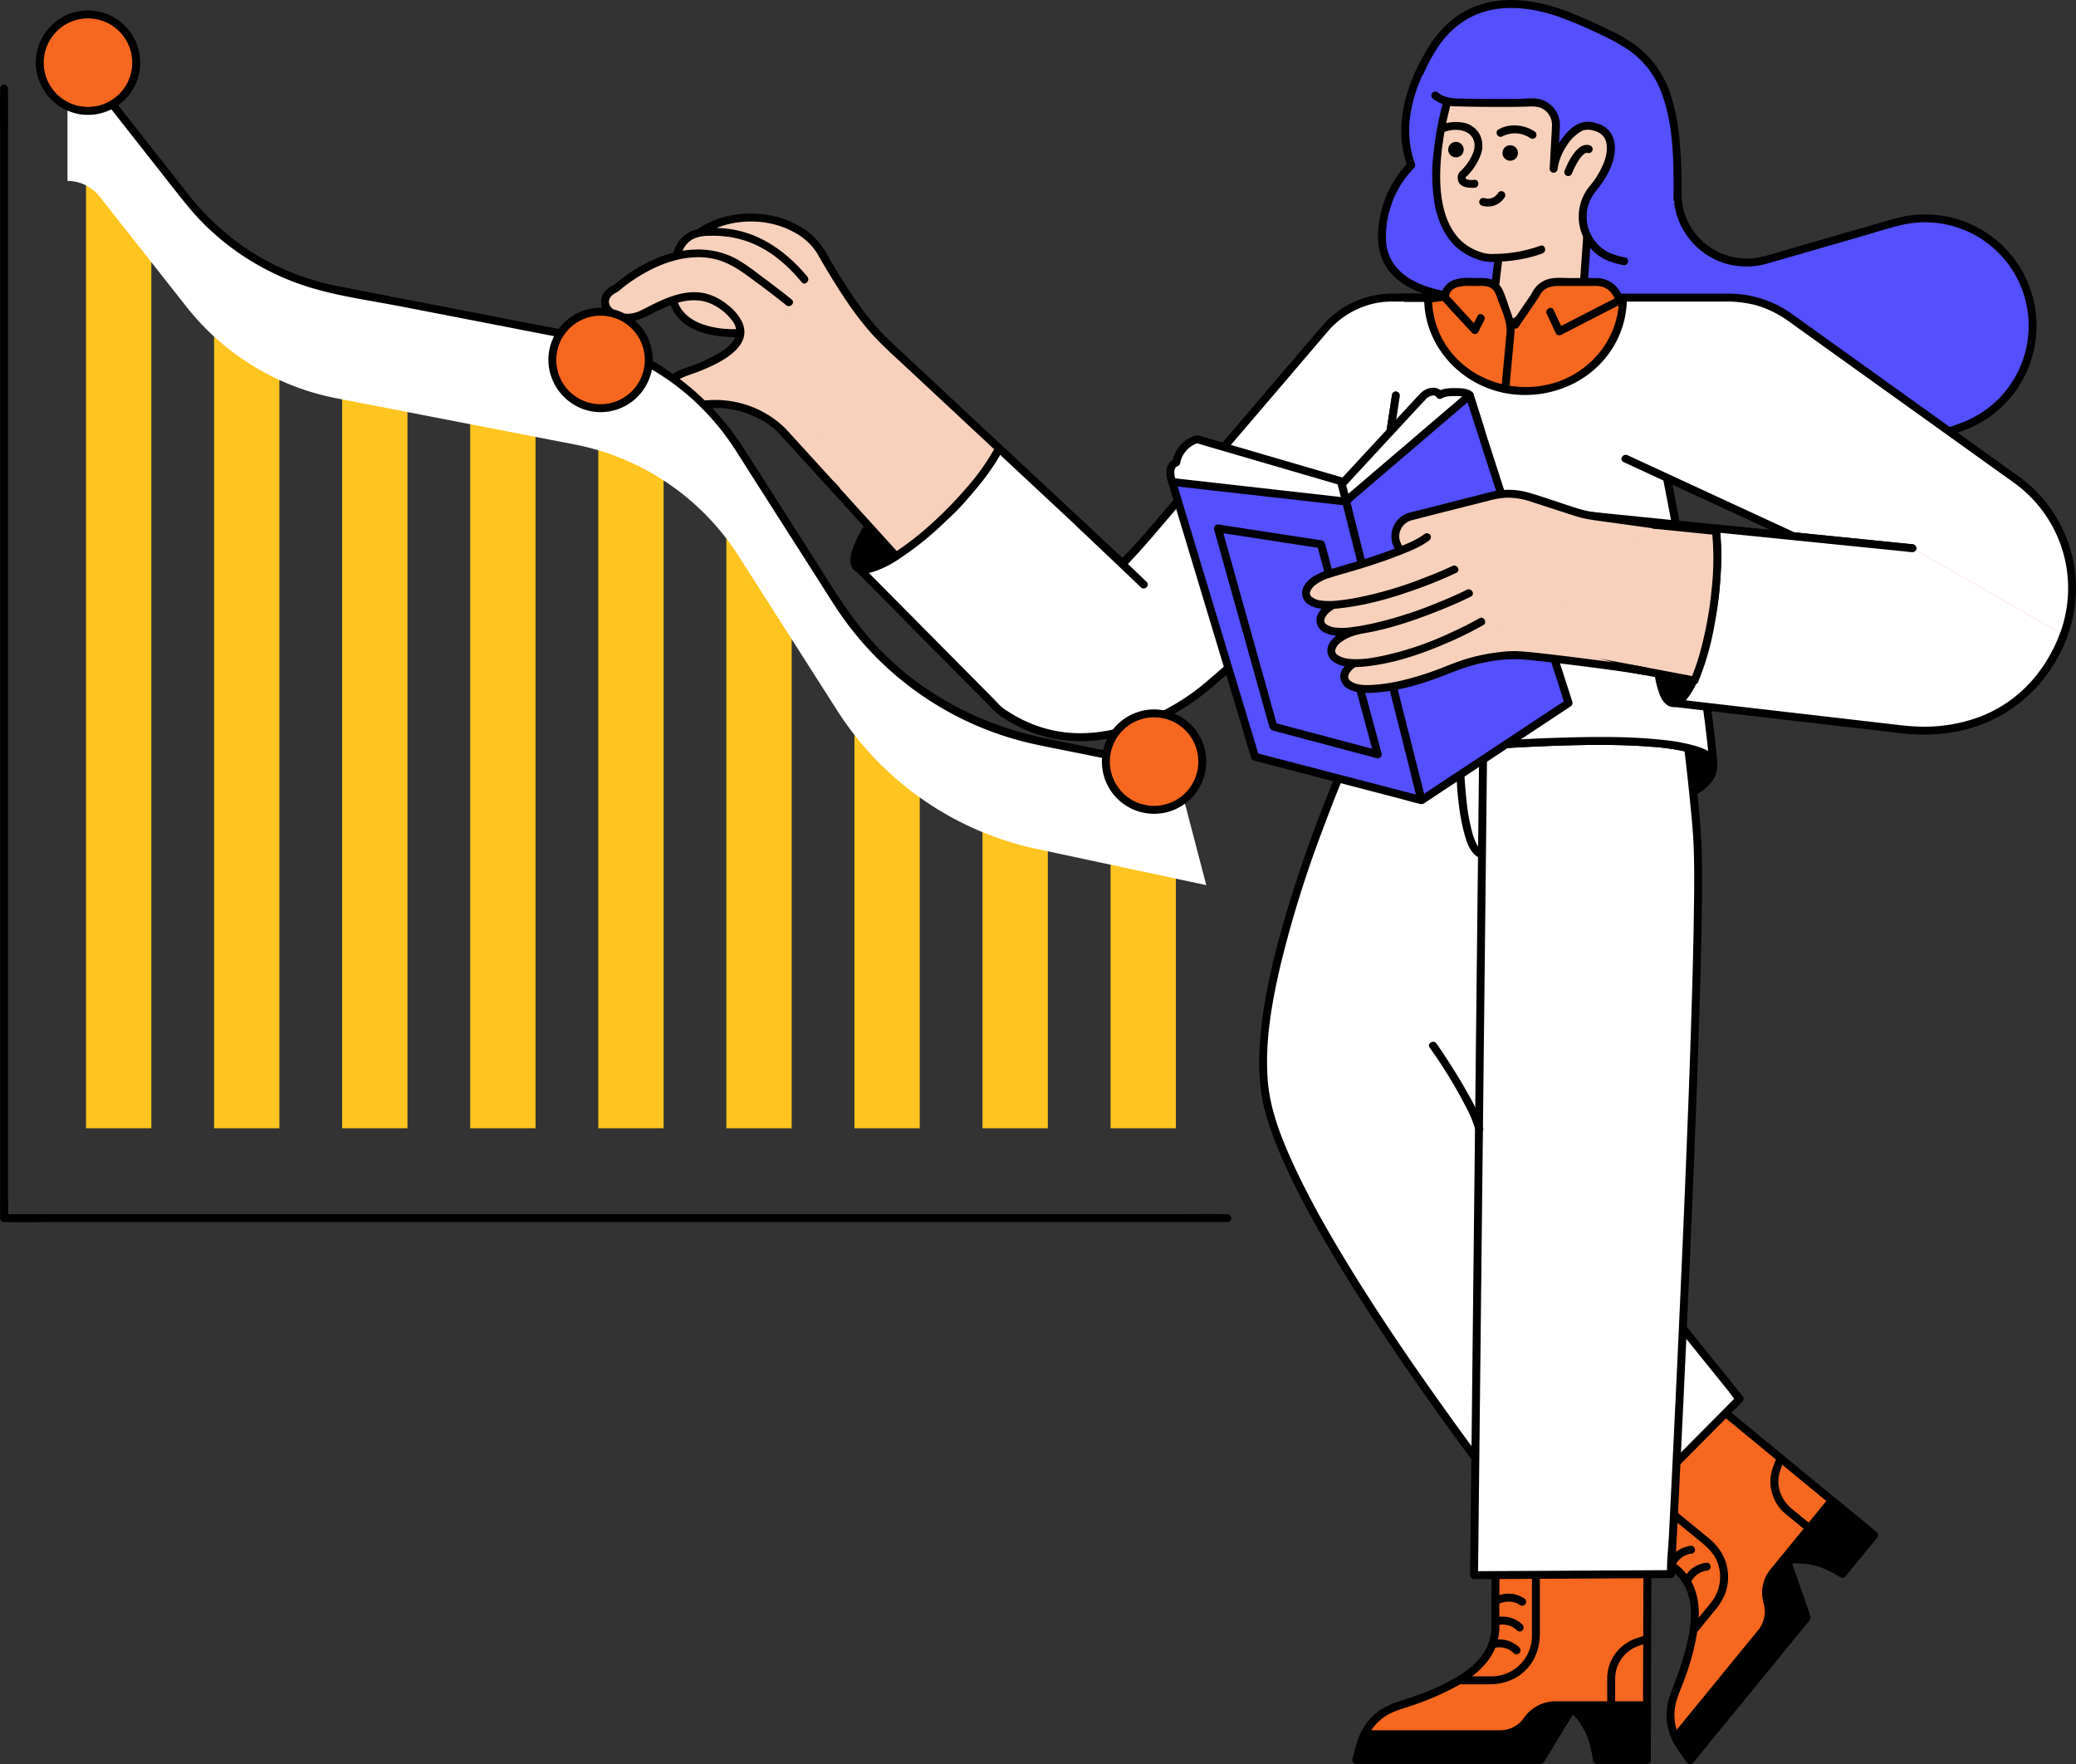 <svg xmlns="http://www.w3.org/2000/svg" viewBox="0 0 953.578 810.236">
  <rect x="0" y="0" width="953.578" height="810.236" fill="#333333" stroke="none"/>
  <g id="business___graph_chart_analytics_statistics_presentation_project_woman_people" data-name="business _ graph, chart, analytics, statistics, presentation, project, woman, people" transform="translate(-23.24 -94.943)">
    <path id="Path_465" data-name="Path 465" d="M799.563,903.275,853.1,837.791l-9.227-26.405h0a35.311,35.311,0,0,1,22.668,4.574l2.974,1.753,14.5-17.739-23.086-19L808.956,738.2l-58.923,41.917L793.66,815.97c12.25,11.4,9.568,29.685-1.4,57.634a24.573,24.573,0,0,0,2.664,22.99Z" fill="#f6671f"/>
    <path id="Path_466" data-name="Path 466" d="M800.851,904.562l9.088-11.115,19.5-23.848,18.509-22.638,5.333-6.523c.35-.428.7-.852,1.049-1.283.8-1,.561-1.758.2-2.783l-8.649-24.754-.25-.715-1.271,2.239a34.015,34.015,0,0,1,15.154,1.568,49.506,49.506,0,0,1,9.086,4.576A1.838,1.838,0,0,0,870.8,819l12.691-15.522,1.813-2.217a1.847,1.847,0,0,0,0-2.575l-16.051-13.21-9.062-7.458-16.344-13.451-21.261-17.5c-4.054-3.336-8.083-6.706-12.164-10.011l-.183-.15a1.869,1.869,0,0,0-2.206-.285l-19.943,14.187L756.348,773.4l-7.234,5.146a1.842,1.842,0,0,0-.368,2.859l13.062,10.735,22.516,18.5c4.6,3.777,9.836,7.244,12.716,12.609,2.641,4.921,3.138,10.623,2.758,16.109-.521,7.533-2.643,14.939-5.02,22.071-1.465,4.394-3.327,8.658-4.761,13.056a26.705,26.705,0,0,0-.917,12.432,26.113,26.113,0,0,0,4.3,10.664c1.177,1.709,2.366,3.41,3.549,5.115l1.038,1.5c1.327,1.912,4.484.094,3.144-1.838-2.494-3.594-5.547-7.222-7.154-11.322a22.833,22.833,0,0,1-1.333-11.99c.756-4.527,2.892-8.792,4.418-13.1A113.21,113.21,0,0,0,803.1,842.73c.763-5.922.727-12.179-1.367-17.845a25.043,25.043,0,0,0-7.051-10.421c-1.8-1.52-3.643-2.994-5.464-4.491l-22-18.081-10.166-8.355c-1.8-1.484-3.559-3.173-5.481-4.5-.087-.06-.167-.137-.249-.2l-.368,2.859L770.894,767.5l31.747-22.584,7.234-5.146-2.206-.285,10.081,8.3,20.9,17.2,17.7,14.568,7.964,6.554,18.022,14.832.4.327v-2.575l-12.691,15.522-1.812,2.217,2.206-.285a52.921,52.921,0,0,0-10.368-5.08,37.478,37.478,0,0,0-16.677-1.43,1.827,1.827,0,0,0-1.271,2.239L850.2,835l1.145,3.278.468-1.771L833.6,858.777l-28.776,35.2-6.551,8.013C796.8,903.787,799.366,906.378,800.851,904.562Z"/>
    <path id="Path_467" data-name="Path 467" d="M792.665,813.967c.062-.157-.269.6-.111.265.067-.142.134-.285.206-.425a11.911,11.911,0,0,1,.875-1.426c.05-.07.1-.14.152-.21.17-.233-.006.019-.1.123.135-.152.255-.318.388-.472a12.032,12.032,0,0,1,.859-.9q.243-.228.5-.442c.087-.073.185-.138.267-.217.013-.013-.331.24-.17.133.07-.047.136-.1.2-.15a10.83,10.83,0,0,1,1.259-.778q.2-.1.4-.2l.153-.071c.243-.115.115.055-.068.025.091.015.348-.136.435-.168q.2-.071.4-.134.471-.15.954-.256.251-.055.5-.1l.194-.032c.451-.076-.417.048.045-.006a1.866,1.866,0,0,0,1.82-1.82c-.04-.892-.807-1.938-1.82-1.821a13.239,13.239,0,0,0-7.216,3.082,13.543,13.543,0,0,0-3.086,3.838,10.983,10.983,0,0,0-.548,1.19,1.827,1.827,0,0,0,1.272,2.239,1.874,1.874,0,0,0,2.239-1.272Z"/>
    <path id="Path_468" data-name="Path 468" d="M799.83,821.744c.062-.157-.269.6-.111.265.067-.142.134-.285.206-.425a11.921,11.921,0,0,1,.875-1.426c.05-.07.1-.14.153-.21.17-.233-.006.019-.1.123.134-.152.255-.318.388-.472a12.008,12.008,0,0,1,.859-.9q.243-.228.5-.442c.087-.073.185-.138.266-.217.013-.013-.33.24-.17.133.07-.047.136-.1.2-.15a10.836,10.836,0,0,1,1.259-.778q.2-.1.4-.2l.153-.071c.243-.115.115.055-.068.025.091.015.348-.136.435-.168q.2-.071.4-.134.471-.15.954-.256.251-.055.5-.1l.194-.032c.451-.077-.417.048.045-.006a1.866,1.866,0,0,0,1.82-1.821c-.04-.892-.807-1.938-1.82-1.82a13.238,13.238,0,0,0-7.216,3.082,13.543,13.543,0,0,0-3.086,3.838,10.965,10.965,0,0,0-.548,1.19,1.827,1.827,0,0,0,1.271,2.239,1.873,1.873,0,0,0,2.239-1.271Z"/>
    <path id="Path_469" data-name="Path 469" d="M835.077,830.771h0a15.05,15.05,0,0,1-2.755,13.879l-39.48,48.29a24.445,24.445,0,0,0,2.085,3.653l4.637,6.682L853.1,837.792l-9.227-26.405a35.31,35.31,0,0,1,22.669,4.574l2.974,1.753,14.5-17.74-19.342-15.918-26.846,32.836a15.05,15.05,0,0,0-2.755,13.879Z"/>
    <path id="Path_470" data-name="Path 470" d="M833.321,831.255A13.4,13.4,0,0,1,831,843.4c-.523.664-1.071,1.31-1.607,1.965l-8.74,10.69-23.373,28.589-5.731,7.009a1.925,1.925,0,0,0-.285,2.206c1.753,3.691,4.4,6.989,6.722,10.335a1.84,1.84,0,0,0,2.859.369l9.088-11.115,19.5-23.848,18.509-22.639,5.333-6.523c.35-.428.7-.852,1.049-1.283.8-1,.561-1.758.2-2.783l-8.65-24.754-.25-.715-1.755,2.3a34.556,34.556,0,0,1,15.638,1.5,49.5,49.5,0,0,1,9.086,4.576A1.838,1.838,0,0,0,870.8,819l12.691-15.522,1.813-2.217a1.847,1.847,0,0,0,0-2.575L868.4,784.771l-2.434-2a1.846,1.846,0,0,0-2.574,0l-11.534,14.107-14.644,17.911a23.1,23.1,0,0,0-2.521,3.518,17.164,17.164,0,0,0-1.371,12.95c.646,2.248,4.161,1.292,3.511-.968a13.813,13.813,0,0,1,2.9-12.861l5.585-6.832,16.48-20.156,4.165-5.095h-2.575L880.3,799.258l2.434,2v-2.575l-12.691,15.523-1.812,2.217,2.206-.285a54.039,54.039,0,0,0-9.955-4.943,37.015,37.015,0,0,0-16.606-1.633,1.846,1.846,0,0,0-1.755,2.3L850.2,835l1.146,3.278.468-1.771L833.6,858.777l-28.776,35.2-6.551,8.013,2.859.368c-2.322-3.346-4.97-6.645-6.722-10.335l-.285,2.206,15.893-19.439,21.705-26.548c.623-.762,1.252-1.519,1.869-2.286a17.116,17.116,0,0,0,3.237-15.667C836.156,828.05,832.641,829,833.321,831.255Z"/>
    <path id="Path_471" data-name="Path 471" d="M803.28,843.913l7.964-9.74a26.072,26.072,0,0,0,4.334-7.128A22.338,22.338,0,0,0,816.7,815.51c-.931-5.888-4.294-10.625-8.817-14.323l-11.029-9.017-9.44-7.718c-1.8-1.471-4.39,1.09-2.575,2.575l19.023,15.554c3.5,2.865,6.781,5.748,8.373,10.176a18.894,18.894,0,0,1-3.17,18.362q-4.17,5.117-8.356,10.221c-1.471,1.8,1.09,4.39,2.575,2.575Z"/>
    <path id="Path_472" data-name="Path 472" d="M854.64,794.737l-8.277-6.767c-4.939-4.047-7.423-10.312-5.734-16.611a62.155,62.155,0,0,1,2.28-6.178c.845-2.187-2.674-3.134-3.511-.968-.678,1.754-1.43,3.5-2.014,5.283a19.294,19.294,0,0,0,6.036,20.748c1.335,1.11,2.689,2.2,4.033,3.3l4.611,3.77c1.8,1.471,4.39-1.09,2.575-2.575Z"/>
    <path id="Path_473" data-name="Path 473" d="M722.219,231.594H668.961a33.019,33.019,0,0,0-23.972,10.312L538.95,353.85l-114.7-106.941L382.694,292.9l111.83,103.352a68.024,68.024,0,0,0,87.013,4.441L705.18,299.548" fill="#fc7272"/>
    <path id="Path_474" data-name="Path 474" d="M722.219,229.773H674.242c-1.941,0-3.884-.028-5.825,0a35.155,35.155,0,0,0-23.173,9.316c-2.32,2.148-4.423,4.566-6.595,6.859l-33.892,35.779-42.525,44.893-16.144,17.043c-2.654,2.8-5.667,5.5-8.071,8.52-.105.133-.237.25-.354.373h2.575L528.8,341.9,501.454,316.4l-33.192-30.947L439.673,258.8c-4.637-4.323-9.175-8.794-13.93-12.988-.07-.061-.136-.127-.2-.19a1.844,1.844,0,0,0-2.575,0L408.9,261.184l-22.311,24.691-5.184,5.737a1.848,1.848,0,0,0,0,2.574l14.887,13.758,33.941,31.368,36.81,34.019,23.843,22.036a95.181,95.181,0,0,0,9.891,8.241,69.709,69.709,0,0,0,84.1-3.315l23.7-19.391,38.159-31.215,37.468-30.65,21.242-17.377,1.01-.826c1.815-1.484-.775-4.047-2.575-2.574l-14.9,12.192-34.515,28.234L615.3,370.731l-28.876,23.622c-1.969,1.611-3.914,3.26-5.911,4.836A64.084,64.084,0,0,1,554.271,411.1a66.923,66.923,0,0,1-58.947-16.588q-9.425-8.7-18.843-17.414l-35.214-32.544-35.579-32.882-20.73-19.159-.977-.9v2.574l14.063-15.563,22.311-24.691,5.184-5.737h-2.574l11.44,10.667,27.343,25.494L494.94,315.3l28.59,26.656c4.637,4.323,9.175,8.794,13.93,12.988.07.061.136.127.2.19a1.848,1.848,0,0,0,2.574,0l19.917-21.026,41.467-43.776,36.363-38.388,7.938-8.38a32.233,32.233,0,0,1,11.46-7.935,35.337,35.337,0,0,1,13.244-2.217h51.592a1.821,1.821,0,0,0,0-3.641Z"/>
    <path id="Path_475" data-name="Path 475" d="M662.638,231.622a40.343,40.343,0,0,0-30.676,14.14L545.9,346.512l-6.95,7.337L482.161,300.9c-4.23,8.141-12.424,18.836-23.012,29.424-8.5,8.5-35.082,20.15-42.343,24.754l65.606,66.2c31.61,22.664,66.89,10.467,93.161-9.258l16.111-13.939,74.424-56.722,36.381-109.74Z" fill="#fff"/>
    <path id="Path_476" data-name="Path 476" d="M662.638,229.8a42.617,42.617,0,0,0-31.963,14.673c-1.094,1.269-2.176,2.547-3.264,3.821l-21.052,24.644-29.373,34.387-24.711,28.928c-4.081,4.777-8.138,9.472-12.458,14.033l-2.154,2.274h2.575l-19.152-17.856L490.448,306.14l-7-6.526a1.84,1.84,0,0,0-2.859.368,95.834,95.834,0,0,1-10.645,15.7c-2.506,3.091-5.134,6.083-7.854,8.987a67.056,67.056,0,0,1-6.327,6.245,87.456,87.456,0,0,1-12.626,8.121c-4.909,2.759-9.919,5.333-14.933,7.9-4.13,2.111-8.386,4.1-12.316,6.575a1.843,1.843,0,0,0-.368,2.859l21.752,21.95,35,35.314c2.863,2.889,5.666,5.858,8.6,8.677a17.018,17.018,0,0,0,2.347,1.743,67.284,67.284,0,0,0,10.446,5.795,64.173,64.173,0,0,0,20.822,5.29c13.987,1.121,27.929-2.508,40.512-8.44a113.9,113.9,0,0,0,25.982-16.943l9.56-8.272a29,29,0,0,0,2.377-2.057c-.338.365-.329.247.087-.069q4.956-3.767,9.9-7.547l39.616-30.194,17.4-13.26c2.358-1.8,4.852-3.5,7.112-5.42a5.376,5.376,0,0,0,1.381-2.729l1.657-5,5.854-17.659,16.307-49.19,11.425-34.464.593-1.789a1.836,1.836,0,0,0-1.755-2.3H662.638a1.822,1.822,0,0,0,0,3.641h39.852l-1.755-2.3L697.1,242.1l-8.682,26.187-10.5,31.66-9.077,27.38-3.006,9.068a39.111,39.111,0,0,0-1.42,4.284,1.805,1.805,0,0,1-.065.2l.837-1.088-12.491,9.52L625.71,369.88l-25.76,19.633c-3.587,2.734-7.314,5.348-10.727,8.3l-12.172,10.531a100.088,100.088,0,0,1-15.7,10.917c-16.359,9.417-35.727,15.2-54.588,11.082a60.109,60.109,0,0,1-13.894-4.874,67.88,67.88,0,0,1-6.954-3.99A21.141,21.141,0,0,1,483.6,419.9c-1.433-1.242-2.709-2.734-4.043-4.08l-20.31-20.495-24.915-25.141-15.486-15.627-.754-.761-.368,2.859c3.444-2.168,7.154-3.937,10.772-5.786,5.078-2.6,10.162-5.184,15.153-7.946a106.706,106.706,0,0,0,13.432-8.441c5.229-4.013,9.634-9.266,13.85-14.3a104.55,104.55,0,0,0,12.8-18.363l-2.859.368,19.152,17.856,30.638,28.566,7,6.526a1.848,1.848,0,0,0,2.574,0c4.276-4.514,8.394-9.027,12.427-13.749l22.977-26.9,29.329-34.335,22.9-26.806,5.055-5.918a39.445,39.445,0,0,1,20.852-12.956,38.974,38.974,0,0,1,8.861-1.032C664.98,233.429,664.985,229.788,662.638,229.8Z"/>
    <path id="Path_477" data-name="Path 477" d="M416.766,355.419c2.6,2.6,9.4.449,18.063-5.042l-12.521-13.8C416.444,345.607,414.09,352.743,416.766,355.419Z"/>
    <path id="Path_478" data-name="Path 478" d="M415.478,356.706c2.192,2.1,5.482,1.806,8.191,1.075a45.475,45.475,0,0,0,12.078-5.832,1.848,1.848,0,0,0,.368-2.859l-10.951-12.073-1.57-1.732a1.84,1.84,0,0,0-2.859.368,48.112,48.112,0,0,0-6.255,12.58c-.791,2.775-1.177,6.206,1,8.473,1.625,1.694,4.2-.883,2.574-2.574-.322-.336.006.149-.2-.256-.051-.1-.108-.2-.16-.3-.1-.184.089.313,0-.017-.065-.239-.133-.472-.178-.716.074.4-.019-.323-.023-.481a11.209,11.209,0,0,1,.708-3.843,47.6,47.6,0,0,1,5.682-11.03l-2.859.368,10.95,12.073,1.57,1.732.368-2.859a44.844,44.844,0,0,1-10.526,5.268,10.688,10.688,0,0,1-3.578.62c-.147,0-.8-.078-.419-.014-.251-.043-.488-.113-.734-.176-.331-.085.156.092-.027,0-.1-.052-.2-.109-.3-.161-.419-.213.074.118-.268-.21C416.361,352.51,413.783,355.081,415.478,356.706Z"/>
    <path id="Path_479" data-name="Path 479" d="M470.779,290.289l-46.527-43.38L382.694,292.9l39.613,43.674,12.521,13.8a148.762,148.762,0,0,0,24.321-20.051c10.588-10.588,18.782-21.284,23.012-29.424Z" fill="#f7d1bc"/>
    <path id="Path_480" data-name="Path 480" d="M472.066,289,456.352,274.35,431.3,250.991l-5.76-5.37a1.844,1.844,0,0,0-2.575,0l-14.02,15.515-22.37,24.756-5.168,5.719a1.867,1.867,0,0,0,0,2.575l20.645,22.762L421.3,338.17l12.24,13.494a1.837,1.837,0,0,0,2.206.285,142.316,142.316,0,0,0,21.546-17.265,167.448,167.448,0,0,0,19.538-22.007,85.551,85.551,0,0,0,6.9-10.857,1.865,1.865,0,0,0-.285-2.206L472.066,289c-1.712-1.6-4.293.973-2.574,2.574l11.383,10.613-.285-2.206a104.561,104.561,0,0,1-13.976,19.673,177.226,177.226,0,0,1-21.207,20.73,117.212,117.212,0,0,1-11.5,8.42l2.206.285L419.56,330.837,391.953,300.4l-7.971-8.788v2.574L398,278.671l22.37-24.756,5.168-5.719h-2.574l15.714,14.651,25.053,23.359,5.76,5.37C471.2,293.172,473.784,290.6,472.066,289Z"/>
    <path id="Path_481" data-name="Path 481" d="M407.264,319.892l-24.431-27.347-16.069-44.882s-41,4.987-34.354-27.151,54.856-32.692,68.154-9.42c5.425,9.493,10.388,17.235,14.365,23.074a121.109,121.109,0,0,0,17.7,20.593l9.776,9.076" fill="#f7d1bc"/>
    <path id="Path_482" data-name="Path 482" d="M408.551,318.6l-23.692-26.52c-.186-.209-.364-.434-.563-.63-.447-.442.228-.081.287.592a5.528,5.528,0,0,0-.424-1.184l-2.42-6.76-7.868-21.976-5.352-14.948a1.854,1.854,0,0,0-1.755-1.336,50.263,50.263,0,0,1-7.146.264,41.9,41.9,0,0,1-14.1-2.4c-4.536-1.665-8.846-4.834-10.705-9.368-2.584-6.3-1.262-14.272,1.652-20.288,6.114-12.621,20.465-17.98,33.82-17.317a40.6,40.6,0,0,1,19.057,5.619,29.325,29.325,0,0,1,7.162,6.077,26.859,26.859,0,0,1,2.734,4.013q2.451,4.267,5.005,8.473c5.936,9.749,12.189,19.368,19.884,27.838,4.812,5.3,10.189,10.054,15.429,14.919l1.562,1.45c1.715,1.593,4.3-.976,2.574-2.574-3.911-3.632-7.889-7.2-11.719-10.921-8.634-8.38-15.512-18.049-21.893-28.2q-2.449-3.894-4.8-7.852c-1.413-2.38-2.686-4.876-4.248-7.162a31.427,31.427,0,0,0-7.22-7.428,41.957,41.957,0,0,0-19.775-7.558c-14.315-1.848-30.378,2.817-38.7,15.264a32.677,32.677,0,0,0-5.156,22.441,19.579,19.579,0,0,0,9.841,14.009c4.8,2.755,10.364,3.922,15.823,4.4a57.4,57.4,0,0,0,10.392,0c.176-.017.352-.033.527-.055l-1.755-1.337,12.463,34.811,2.835,7.919a9.666,9.666,0,0,0,1.384,3.118c3.845,4.489,7.884,8.825,11.821,13.232l12.464,13.952c1.564,1.751,4.132-.831,2.574-2.574Z"/>
    <path id="Path_483" data-name="Path 483" d="M333.518,218.3s-1.224-15.8,13.24-16.764,30.533,2.912,46.048,21.751" fill="#f7d1bc"/>
    <path id="Path_484" data-name="Path 484" d="M335.339,218.3a14.919,14.919,0,0,1-.011-1.674,15.5,15.5,0,0,1,.521-3.808c.845-3.494,2.712-6.655,6.169-8.3a17.348,17.348,0,0,1,7.084-1.269,53.259,53.259,0,0,1,7.935.346,45.275,45.275,0,0,1,15.979,5.127c7.233,3.906,13.287,9.559,18.5,15.857,1.5,1.806,4.059-.782,2.574-2.574-9.038-10.914-20.917-19.668-35.2-21.8a55.188,55.188,0,0,0-8.608-.617,25.357,25.357,0,0,0-8.445,1.09,14.917,14.917,0,0,0-9.047,9.6A20.94,20.94,0,0,0,331.7,218.3c.174,2.322,3.817,2.341,3.641,0Z"/>
    <path id="Path_485" data-name="Path 485" d="M385.6,233.81s-6.649-5.541-20.5-15.515c-27.151-19.947-58.734,8.866-58.734,8.866C294.178,232.7,305.259,246,319.112,238.8s26.6-13.3,39.9,0-7.282,22.383-21.056,27.151c-14.406,4.987-9.974,17.177,7.2,14.961a54.942,54.942,0,0,1,6.194-.446,44.626,44.626,0,0,1,30.883,12.006l25.033,27.423" fill="#f7d1bc"/>
    <path id="Path_486" data-name="Path 486" d="M386.891,232.523c-2.18-1.815-4.434-3.544-6.682-5.273q-4.092-3.147-8.252-6.2a94.824,94.824,0,0,0-10.086-6.986c-11.37-6.288-24.655-5.538-36.405-.732a73.639,73.639,0,0,0-13.285,7.123c-2.366,1.6-4.5,3.446-6.785,5.143a3.137,3.137,0,0,0-.286.209,16.784,16.784,0,0,0-3.463,2.366,7.59,7.59,0,0,0-2.2,6.719c.972,5.32,7.054,7.891,11.913,7.817,3.672-.056,6.892-1.421,10.1-3.076a92.317,92.317,0,0,1,10.245-4.728c6.439-2.377,13.3-3.169,19.545.225a24.674,24.674,0,0,1,8.6,7.485,7.612,7.612,0,0,1,1.406,6.223c-1.339,4.926-7.148,8.069-11.353,10.221a84.221,84.221,0,0,1-8.682,3.781c-2.874,1.084-5.908,1.909-8.521,3.573-3.737,2.379-6.842,6.9-4.247,11.269,2.861,4.813,9.705,5.59,14.726,5.247,4.336-.3,8.53-.868,12.889-.453a42.287,42.287,0,0,1,11.37,2.771c5.048,1.977,10.328,5.039,14.013,9.076l6.455,7.071,16.941,18.559,1.122,1.23c1.583,1.734,4.152-.846,2.574-2.574L395.53,304.34l-8.682-9.511a53.015,53.015,0,0,0-5.192-5.279,46.134,46.134,0,0,0-33.1-10.793c-3.657.243-7.3.992-10.957.312a9.674,9.674,0,0,1-5.621-2.7,3.484,3.484,0,0,1-.832-1.79c.054.307,0-.08-.007-.194a5.194,5.194,0,0,1,.017-.6c.028-.3-.048.261.009-.036.017-.087.034-.176.057-.261a5.908,5.908,0,0,1,.222-.7s.38-.694.563-.953a8.061,8.061,0,0,1,.959-1.064,12.9,12.9,0,0,1,3.128-2.09c2.648-1.329,5.6-2.1,8.354-3.207,8.249-3.306,24.691-10.545,19.853-22.247a21.568,21.568,0,0,0-6.574-8.057,26.21,26.21,0,0,0-9.992-5.327c-6.736-1.736-13.565.03-19.8,2.672-3.451,1.461-6.733,3.234-10.089,4.893a14.159,14.159,0,0,1-8.917,1.455,8.235,8.235,0,0,1-5.247-3.126,3.591,3.591,0,0,1,.061-4.433c1.072-1.458,2.773-1.892,4.093-3.007.641-.542,1.279-1.086,1.937-1.608.21-.167.706-.55.533-.418q.486-.371.977-.735,1.06-.784,2.146-1.531,2.746-1.889,5.648-3.538c9.63-5.463,21.116-9.086,32.2-6.59,7.35,1.655,13.07,6.052,19.017,10.439,4.233,3.122,8.439,6.286,12.543,9.577.5.4,1,.8,1.485,1.206,1.789,1.489,4.378-1.073,2.575-2.575Z"/>
    <path id="Path_487" data-name="Path 487" d="M793.792,177.93l-.015,5.874a31.667,31.667,0,0,0,10.814,23.912h0a31.667,31.667,0,0,0,29.613,6.6l59.634-17.167a49.383,49.383,0,0,1,59.036,27.966h0a49.383,49.383,0,0,1-29.283,66.177L851,316.313,710.839,252.5l15.507-32.8" fill="#544fff"/>
    <path id="Path_488" data-name="Path 488" d="M791.972,177.93c0,1.958-.019,3.916-.015,5.874a34.24,34.24,0,0,0,2.982,13.87,33.644,33.644,0,0,0,20.113,18.043,34.252,34.252,0,0,0,20.234.182l8.765-2.523,32.157-9.257c6.773-1.95,13.53-4.183,20.392-5.812a47.566,47.566,0,0,1,27.5,90.877c-5.625,2.073-11.342,3.921-17.01,5.874l-32.465,11.189-22.919,7.9-1.192.411,1.4.184-14-6.374-33.381-15.2-40.59-18.481-34.9-15.891L717.424,253.5c-1.781-.811-3.58-1.836-5.433-2.474-.08-.028-.157-.072-.234-.107l.653,2.491,13.583-28.732,1.924-4.071c1-2.107-2.142-3.957-3.144-1.838l-13.583,28.732-1.924,4.071a1.846,1.846,0,0,0,.653,2.491l6.21,2.828,16.332,7.436,22.9,10.427L781.59,286.7l26.023,11.849L829.9,308.7l15.307,6.97,3.909,1.78a3.643,3.643,0,0,0,2.488.58c1.463-.39,2.9-1,4.331-1.493l9.229-3.181,26.154-9.014,24.312-8.38c4.957-1.709,10.084-3.231,14.791-5.564a51.209,51.209,0,0,0-5.386-93.893,52.1,52.1,0,0,0-32.508-.87l-18.745,5.4-27.058,7.789c-4.954,1.426-9.912,3.127-14.951,4.238a30.121,30.121,0,0,1-35.084-21.18c-1.274-4.587-1.087-9.241-1.075-13.945a1.821,1.821,0,0,0-3.641,0Z"/>
    <path id="Path_489" data-name="Path 489" d="M719.121,137.051,718,231.622s-54.378,6.329-59.641-23.26a46.2,46.2,0,0,1,13.121-37.574c-5.368-14.314-2.982-30.417,5.964-47.117" fill="#544fff"/>
    <path id="Path_490" data-name="Path 490" d="M717.3,137.051l-.112,9.423-.268,22.505-.325,27.352-.281,23.651-.093,7.791a29.293,29.293,0,0,0-.044,3.678,1.351,1.351,0,0,1,0,.17L718,229.8a99.53,99.53,0,0,1-10.043.555,101.123,101.123,0,0,1-21.58-1.771c-7.262-1.48-14.818-4.023-20.181-9.214a20.46,20.46,0,0,1-5.49-8.962,25.71,25.71,0,0,1-.594-2.538c-.008-.043-.012-.087-.021-.129-.088-.422.021.2.01.091-.1-1.025-.2-2.046-.227-3.077a45.138,45.138,0,0,1,9.313-28.548,49.559,49.559,0,0,1,3.579-4.133,1.8,1.8,0,0,0,.468-1.771c-5.688-15.378-1.687-31.689,5.781-45.714,1.1-2.067-2.041-3.909-3.144-1.838-7.893,14.824-12.164,32.251-6.148,48.52l.468-1.771a49.645,49.645,0,0,0-13.941,32.255c-.248,6.17.923,12.156,4.738,17.191,4.924,6.5,12.606,10.11,20.31,12.184a94.411,94.411,0,0,0,23.491,2.873,107.02,107.02,0,0,0,13.014-.54l.195-.021a1.868,1.868,0,0,0,1.82-1.82l.112-9.423.268-22.5.325-27.352.281-23.651c.045-3.807.275-7.663.136-11.47,0-.056,0-.113,0-.169.028-2.344-3.613-2.345-3.641,0Z"/>
    <path id="Path_491" data-name="Path 491" d="M646.245,903.186h84.583l14.6-23.857h0a35.31,35.31,0,0,1,10.807,20.445l.525,3.412h22.914l.1-29.9.217-67.317-69.748-19.085-.144,56.47c-1.075,16.7-16.926,26.2-45.5,35.4a24.573,24.573,0,0,0-16.112,16.614Z" fill="#f6671f"/>
    <path id="Path_492" data-name="Path 492" d="M646.245,905.006h82.829c.55,0,1.108.029,1.658,0,1.2-.063,1.646-.863,2.187-1.748l13.689-22.365.4-.646-2.859.368a33.433,33.433,0,0,1,8.456,12.494,51.312,51.312,0,0,1,2.408,10.559,1.827,1.827,0,0,0,1.755,1.336h22.914a1.847,1.847,0,0,0,1.82-1.82l.067-20.787.038-11.736.068-21.167.089-27.535c.017-5.24.218-10.516.051-15.753,0-.079,0-.158,0-.237a1.855,1.855,0,0,0-1.336-1.755l-23.606-6.459L719.29,787.472l-8.563-2.343a1.84,1.84,0,0,0-2.3,1.755l-.046,17.955-.077,29.831-.02,8.089a21.1,21.1,0,0,1-2.784,10.085c-2.687,4.789-6.977,8.436-11.551,11.36a103.965,103.965,0,0,1-20.438,9.58c-4.094,1.5-8.405,2.591-12.382,4.377a25.9,25.9,0,0,0-9.146,6.92,27.064,27.064,0,0,0-5.258,9.825c-.569,1.943-1.114,3.893-1.671,5.839l-.56,1.957c-.646,2.257,2.866,3.22,3.511.968,1.213-4.239,2.1-8.857,4.292-12.719a22.765,22.765,0,0,1,7.652-8.031c3.6-2.262,7.8-3.247,11.779-4.64A126.1,126.1,0,0,0,693.4,868.8c5.181-3,10.066-6.7,13.613-11.583a25.6,25.6,0,0,0,4.9-13.875c.071-1.931.01-3.875.015-5.807l.074-28.855.035-13.839c.006-2.51.173-5.078.019-7.585-.007-.121,0-.244,0-.365l-2.3,1.755,23.606,6.459,37.579,10.283,8.563,2.343-1.336-1.756-.042,13.055-.087,27.066-.074,22.926-.033,10.314-.075,23.34,0,.515,1.82-1.82H756.763l1.755,1.336a49.63,49.63,0,0,0-2.7-11.3,37.483,37.483,0,0,0-9.1-13.36,1.845,1.845,0,0,0-2.859.368l-12.79,20.895-1.813,2.962,1.572-.9H646.245a1.822,1.822,0,0,0,0,3.641Z"/>
    <path id="Path_493" data-name="Path 493" d="M655.608,428.6l-16.782.414s-5.818,18.562,9.974,26.6C664.142,463.42,655.608,428.6,655.608,428.6Z"/>
    <path id="Path_494" data-name="Path 494" d="M655.608,426.784l-16.782.414a1.873,1.873,0,0,0-1.755,1.337,28.3,28.3,0,0,0-.966,11.116,21.689,21.689,0,0,0,11.776,17.536c2.078,1.047,4.578,1.883,6.88,1.052a7.061,7.061,0,0,0,4.046-4.575c1.633-4.534,1.067-9.953.491-14.63a94.734,94.734,0,0,0-1.935-10.914c-.556-2.275-4.068-1.311-3.511.968.623,2.548,1.1,5.141,1.5,7.732.606,3.94,1.167,9.343.6,13.172a14.686,14.686,0,0,1-.7,2.844c-.08.22.087-.143-.1.236-.093.187-.186.372-.292.551s-.21.338-.328.5c.252-.343-.063.052-.168.164s-.55.444-.143.157c-.133.094-.271.177-.41.26-.416.248.151-.021-.125.066a6.038,6.038,0,0,1-.615.161c.508-.1-.125.005-.258,0-.221,0-.439-.01-.659-.033.412.043-.2-.044-.307-.07-.288-.07-.572-.149-.853-.244-5.878-1.98-10.046-7.741-11.093-13.893a23.786,23.786,0,0,1-.29-4.165q.01-1.012.09-2.022.037-.464.087-.927.019-.176.04-.353a.886.886,0,0,1,.023-.188,22.744,22.744,0,0,1,.74-3.537l-1.755,1.336,16.782-.414C657.947,430.367,657.956,426.726,655.608,426.784Z"/>
    <path id="Path_495" data-name="Path 495" d="M662.1,398.378S594.5,534.132,604.473,597.3,742.151,818.2,742.151,818.2l80.218-80.814-94.83-117.494,67.544-158.344-3.44-74.117" fill="#fff"/>
    <path id="Path_496" data-name="Path 496" d="M624.955,522.673a23.788,23.788,0,0,0,17.495-7.644,23.857,23.857,0,1,0,0-32.426,23.816,23.816,0,0,0-13.343-7.276c-5.357,14.39-10.547,29.677-14.84,44.817A23.749,23.749,0,0,0,624.955,522.673Z" fill="#fff"/>
    <path id="Path_497" data-name="Path 497" d="M630.92,642.263a23.787,23.787,0,0,0,12.816-14.15,23.857,23.857,0,1,0-13.308-29.569,23.854,23.854,0,0,0-24.924,3.935c2.767,11.755,8.86,26.137,17.013,41.846A23.79,23.79,0,0,0,630.92,642.263Z" fill="#fff"/>
    <path id="Path_498" data-name="Path 498" d="M748.15,670.909a23.852,23.852,0,0,0-44.362,2.187A23.857,23.857,0,1,0,717.1,702.664a23.853,23.853,0,0,0,31.054-31.756Z" fill="#fff"/>
    <path id="Path_499" data-name="Path 499" d="M660.527,397.459c-3.089,6.206-6,12.506-8.873,18.814q-10.509,23.064-19.764,46.677a613.579,613.579,0,0,0-20.062,59.144c-5.145,18.543-9.446,37.707-10.106,57.006a91.686,91.686,0,0,0,1.664,22.261,119.074,119.074,0,0,0,6.052,19.074c6.346,15.944,14.555,31.13,23.2,45.928,10.021,17.16,20.835,33.853,32,50.286q16.253,23.914,33.475,47.15,13.606,18.449,27.667,36.557,7.15,9.213,14.435,18.321l.649.806a1.836,1.836,0,0,0,2.574,0l27.136-27.337,43.214-43.535,9.869-9.942a1.872,1.872,0,0,0,0-2.575l-9.4-11.646-22.713-28.143-27.352-33.889-23.655-29.309L732.7,623.4c-1.158-1.434-2.287-3.384-3.7-4.583a1.553,1.553,0,0,1-.171-.212l.285,2.206,12.921-30.291,26.9-63.064,23.088-54.126c1.511-3.543,3.216-7.062,4.554-10.676a8.349,8.349,0,0,0,.217-3.518l-.506-10.9-2.758-59.419-.064-1.383c-.108-2.333-3.75-2.346-3.641,0l2.464,53.1.653,14.065.207,4.459a7.733,7.733,0,0,0,.107,2.312c.227.476.553-1.182.148-.481a12.138,12.138,0,0,0-.554,1.3l-2.389,5.6L769,518.078l-27.3,64-15.5,36.327-.242.568a1.949,1.949,0,0,0,.285,2.206l9.4,11.646,22.714,28.142,27.352,33.889,23.655,29.309,7.839,9.713c1.156,1.432,2.287,3.389,3.7,4.583a1.536,1.536,0,0,1,.171.212v-2.575l-27.135,27.337-43.214,43.535-9.869,9.942h2.575c-3.319-4.1-6.582-8.247-9.837-12.4q-12.585-16.051-24.8-32.39-16.576-22.151-32.433-44.83c-11.41-16.377-22.5-32.991-32.943-50-9.411-15.327-18.413-30.99-25.953-47.334-5.677-12.306-10.87-25.326-11.907-38.964-1.37-18.011,1.972-36.309,6.115-53.764a518.092,518.092,0,0,1,18.555-59.734c6.285-17.008,13.17-33.794,20.512-50.372,3.956-8.931,8.022-17.819,12.315-26.594q.3-.616.606-1.231c1.041-2.091-2.1-3.938-3.144-1.838Z"/>
    <path id="Path_500" data-name="Path 500" d="M777.905,421.068s28.813,5.915,32.138,23.658-38.787,21.884-38.787,21.884"/>
    <path id="Path_501" data-name="Path 501" d="M777.422,422.823a61.975,61.975,0,0,1,12.385,4.065c6.8,3.007,13.941,7.358,17.227,14.332a15.653,15.653,0,0,1,.9,2.455,11.841,11.841,0,0,1,.46,2.38,7.247,7.247,0,0,1-.554,3.6c-.117.309.177-.381-.05.126-.071.159-.148.316-.227.471q-.2.391-.432.765A8.13,8.13,0,0,1,806,452.528a17.189,17.189,0,0,1-3.183,2.774c-5.527,3.807-12.219,5.757-18.711,7.264q-4.6,1.066-9.268,1.759-.83.125-1.662.237c.616-.084-.191.024-.347.044l-.517.064c-.352.042-.7.084-1.055.119-2.31.228-2.334,3.871,0,3.641a108.154,108.154,0,0,0,11.951-1.938c6.974-1.492,14.2-3.519,20.31-7.306a19.78,19.78,0,0,0,6.934-6.634,12.454,12.454,0,0,0,1.058-9.595c-2.2-8.307-9.523-14.05-16.852-17.785a65.523,65.523,0,0,0-16.267-5.861c-2.287-.472-3.265,3.037-.968,3.511Z"/>
    <path id="Path_502" data-name="Path 502" d="M704.764,414.723l-4.433,403.661,90.427-.486s15.273-294.019,12.036-338.174S789.971,376.74,789.971,376.74" fill="#fff"/>
    <path id="Path_503" data-name="Path 503" d="M702.914,583.228a23.844,23.844,0,0,0,27.209-5.575,23.857,23.857,0,1,0,0-32.426,23.867,23.867,0,0,0-26.728-5.79Z" fill="#fff"/>
    <path id="Path_504" data-name="Path 504" d="M800.882,458.32a23.789,23.789,0,0,0-15.888,7.584,23.857,23.857,0,1,0,0,32.426,23.789,23.789,0,0,0,17.495,7.644c.244,0,.485-.011.726-.018.093-11.785-.026-20.86-.42-26.23C802.291,472.853,801.633,465.625,800.882,458.32Z" fill="#fff"/>
    <path id="Path_505" data-name="Path 505" d="M791.156,630.624a23.788,23.788,0,0,0-17.495,7.644,23.857,23.857,0,1,0,0,32.426,23.845,23.845,0,0,0,23.8,6.795c.659-14.965,1.31-30.257,1.925-45.406a23.809,23.809,0,0,0-8.231-1.459Z" fill="#fff"/>
    <path id="Path_506" data-name="Path 506" d="M700.925,764.379a23.838,23.838,0,0,0,22.042-7.206,23.857,23.857,0,1,0,0-32.426,23.814,23.814,0,0,0-21.526-7.3Z" fill="#fff"/>
    <path id="Path_507" data-name="Path 507" d="M702.944,414.723l-.119,10.8-.323,29.39-.477,43.467-.582,53.032-.638,58.083-.644,58.622-.6,54.457-.507,46.2-.365,33.218c-.057,5.236-.237,10.487-.173,15.723,0,.223,0,.446-.007.669a1.845,1.845,0,0,0,1.82,1.82l30.484-.164,48.667-.261,11.277-.061a1.858,1.858,0,0,0,1.82-1.82q.293-5.648.578-11.3.77-15.178,1.514-30.357,1.084-22.062,2.122-44.126,1.237-26.3,2.4-52.6,1.231-27.888,2.35-55.78,1.069-26.831,1.971-53.667c.509-15.475.965-30.953,1.267-46.433.217-11.125.4-22.259.224-33.385-.266-16.807-2.355-33.585-4.348-50.255q-3.623-30.306-8.407-60.466-.258-1.638-.523-3.276c-.376-2.307-3.885-1.328-3.511.968,2.438,14.972,4.579,30,6.565,45.035,1.754,13.286,3.356,26.595,4.671,39.932.744,7.548,1.524,15.117,1.784,22.7.339,9.9.2,19.827.06,29.732-.212,14.59-.6,29.177-1.05,43.762q-.8,26.208-1.835,52.408-1.07,27.765-2.281,55.523-1.165,26.921-2.418,53.838-1.078,23.226-2.209,46.45-.832,17.092-1.692,34.183c-.273,5.412-.969,10.984-.835,16.405.006.233-.024.471-.036.7l1.82-1.82-30.484.164-48.667.261-11.277.061,1.82,1.82.119-10.8.323-29.39.477-43.467.582-53.031.638-58.083.644-58.622.6-54.457.507-46.2.365-33.218c.057-5.236.237-10.487.173-15.723,0-.223,0-.446.007-.669.026-2.344-3.615-2.345-3.641,0Z"/>
    <path id="Path_508" data-name="Path 508" d="M669.025,231.794h85.988c11.033,0,16.8,4.87,21.534,22.154,0,0,28.51,132.514,33.5,189.89-16.623-19.125-171.216-.25-171.216-.25l25.593-167.01" fill="#fff"/>
    <path id="Path_509" data-name="Path 509" d="M669.025,233.614h78.762c5.89,0,12.711-.8,17.631,2.812a18.922,18.922,0,0,1,5.2,6.6,51.105,51.105,0,0,1,4.168,11.4c.238.981.423,1.978.633,2.966q2.18,10.259,4.291,20.533,3.576,17.358,7,34.747,4.165,21.163,8.06,42.377c2.634,14.412,5.157,28.845,7.458,43.314,2,12.556,3.859,25.142,5.233,37.783q.417,3.838.757,7.685l3.108-1.287c-2.307-2.625-5.926-3.994-9.178-4.985a82.907,82.907,0,0,0-14.962-2.774c-13.883-1.556-27.956-1.511-41.9-1.191-15.811.362-31.608,1.285-47.377,2.471q-19.917,1.5-39.786,3.565-6.47.667-12.933,1.393a58.736,58.736,0,0,0-6.1.707c-.085.019-.177.021-.265.032l1.755,2.3,2.546-16.617,6.115-39.9,7.4-48.268,6.392-41.712c1.034-6.745,2.1-13.485,3.1-20.234.014-.092.028-.184.042-.276a1.882,1.882,0,0,0-1.271-2.239,1.832,1.832,0,0,0-2.239,1.271l-2.546,16.617L654,332.614l-7.4,48.268-6.392,41.712c-1.034,6.745-2.1,13.485-3.1,20.234-.014.092-.028.184-.042.276-.156,1.021.454,2.463,1.755,2.3,5.132-.626,10.273-1.182,15.415-1.726q18.783-1.987,37.613-3.5c15.6-1.247,31.224-2.245,46.865-2.758,14.371-.471,28.826-.65,43.17.5a104.325,104.325,0,0,1,15.818,2.229,43.59,43.59,0,0,1,5.92,1.758q.338.13.672.269c-.51-.21.093.041.208.094.4.185.8.374,1.2.58a17.189,17.189,0,0,1,1.948,1.21c.119.084-.309-.277.063.053.132.117.269.227.4.346a8.788,8.788,0,0,1,.644.659,1.837,1.837,0,0,0,3.108-1.287c-1.059-12.138-2.736-24.223-4.546-36.268-2.153-14.332-4.576-28.623-7.119-42.89q-3.9-21.869-8.155-43.672-3.613-18.614-7.412-37.191-2.5-12.267-5.089-24.518c-1.4-6.608-2.948-13.173-6.33-19.128-2.977-5.242-7.536-8.944-13.581-9.855a48.308,48.308,0,0,0-7.246-.342h-83.36a1.822,1.822,0,0,0,0,3.641Z"/>
    <path id="Path_510" data-name="Path 510" d="M669.025,231.794h85.988c11.033,0,16.8,4.87,21.534,22.154,0,0,28.51,132.514,33.5,189.89-16.623-19.125-171.216-.25-171.216-.25l25.593-167.01" fill="#fff"/>
    <path id="Path_511" data-name="Path 511" d="M669.025,233.614h78.762c5.89,0,12.711-.8,17.631,2.812a18.922,18.922,0,0,1,5.2,6.6,51.105,51.105,0,0,1,4.168,11.4c.238.981.423,1.978.633,2.966q2.18,10.259,4.291,20.533,3.576,17.358,7,34.747,4.165,21.163,8.06,42.377c2.634,14.412,5.157,28.845,7.458,43.314,2,12.556,3.859,25.142,5.233,37.783q.417,3.838.757,7.685l3.108-1.287c-2.307-2.625-5.926-3.994-9.178-4.985a82.907,82.907,0,0,0-14.962-2.774c-13.883-1.556-27.956-1.511-41.9-1.191-15.811.362-31.608,1.285-47.377,2.471q-19.917,1.5-39.786,3.565-6.47.667-12.933,1.393a58.736,58.736,0,0,0-6.1.707c-.085.019-.177.021-.265.032l1.755,2.3,2.546-16.617,6.115-39.9,7.4-48.268,6.392-41.712c1.034-6.745,2.1-13.485,3.1-20.234.014-.092.028-.184.042-.276a1.882,1.882,0,0,0-1.271-2.239,1.832,1.832,0,0,0-2.239,1.271l-2.546,16.617L654,332.614l-7.4,48.268-6.392,41.712c-1.034,6.745-2.1,13.485-3.1,20.234-.014.092-.028.184-.042.276-.156,1.021.454,2.463,1.755,2.3,5.132-.626,10.273-1.182,15.415-1.726q18.783-1.987,37.613-3.5c15.6-1.247,31.224-2.245,46.865-2.758,14.371-.471,28.826-.65,43.17.5a104.325,104.325,0,0,1,15.818,2.229,43.59,43.59,0,0,1,5.92,1.758q.338.13.672.269c-.51-.21.093.041.208.094.4.185.8.374,1.2.58a17.189,17.189,0,0,1,1.948,1.21c.119.084-.309-.277.063.053.132.117.269.227.4.346a8.788,8.788,0,0,1,.644.659,1.837,1.837,0,0,0,3.108-1.287c-1.059-12.138-2.736-24.223-4.546-36.268-2.153-14.332-4.576-28.623-7.119-42.89q-3.9-21.869-8.155-43.672-3.613-18.614-7.412-37.191-2.5-12.267-5.089-24.518c-1.4-6.608-2.948-13.173-6.33-19.128-2.977-5.242-7.536-8.944-13.581-9.855a48.308,48.308,0,0,0-7.246-.342h-83.36a1.822,1.822,0,0,0,0,3.641Z"/>
    <path id="Path_512" data-name="Path 512" d="M679.92,576.054a220.355,220.355,0,0,1,17.2,28.278,49.529,49.529,0,0,1,3.863,9.687c.577,2.269,4.089,1.308,3.511-.968-1.68-6.614-5.252-12.846-8.63-18.716-3.287-5.713-6.825-11.285-10.5-16.755-.757-1.127-1.518-2.252-2.3-3.363-1.335-1.9-4.493-.087-3.144,1.838Z"/>
    <path id="Path_513" data-name="Path 513" d="M691.723,425.457c-.139,6.46-.019,12.935.232,19.39.421,10.86,1,22.1,3.82,32.646,1.029,3.852,2.488,8.634,6.045,10.921,1.977,1.271,3.8-1.879,1.838-3.144-.171-.11-.388-.278-.088-.038-.121-.1-.242-.2-.354-.3a9.893,9.893,0,0,1-.72-.772s.116.174-.08-.107c-.106-.153-.213-.3-.314-.461-.23-.354-.44-.719-.638-1.091a25.13,25.13,0,0,1-1.959-5.182,90.066,90.066,0,0,1-2.644-14.667,286.025,286.025,0,0,1-1.534-30.482c-.01-2.237-.01-4.475.038-6.711.05-2.344-3.59-2.343-3.641,0Z"/>
    <path id="Path_514" data-name="Path 514" d="M712.032,831.42c.079-.042.16-.078.24-.116.341-.163.043-.011-.082.032.137-.047.271-.107.408-.157a15.512,15.512,0,0,1,2.416-.6c.221-.042-.347.029.012,0,.148-.011.3-.028.444-.038q.387-.026.775-.026.449,0,.9.035c.141.011.281.026.421.041-.385-.043.175.034.2.039a10.547,10.547,0,0,1,1.966.561c-.207-.082.148.065.206.093q.233.109.46.228a12.668,12.668,0,0,1,1.108.666,1.833,1.833,0,0,0,2.491-.653,1.863,1.863,0,0,0-.653-2.491,13.194,13.194,0,0,0-13.151-.756,1.835,1.835,0,0,0-.653,2.491,1.861,1.861,0,0,0,2.491.653Z"/>
    <path id="Path_515" data-name="Path 515" d="M710.767,841.407a7.564,7.564,0,0,1,.984-.227l.225-.037c.326-.055-.029.023-.154.018a6.141,6.141,0,0,0,.654-.067,12.475,12.475,0,0,1,1.374-.028q.4.014.8.054c.142.014.488-.036.031,0a1.908,1.908,0,0,1,.4.065,11.011,11.011,0,0,1,1.787.481q.213.077.423.164c-.377-.154.053.031.133.069a10.7,10.7,0,0,1,.995.545,9.762,9.762,0,0,1,.846.581c-.252-.2.142.125.188.166.188.162.369.332.548.5a1.82,1.82,0,1,0,2.575-2.575,13.121,13.121,0,0,0-8.481-3.682,12.247,12.247,0,0,0-4.29.46,1.821,1.821,0,1,0,.968,3.511Z"/>
    <path id="Path_516" data-name="Path 516" d="M709.282,851.877a7.554,7.554,0,0,1,.984-.227l.225-.037c.326-.055-.029.023-.154.018a6.126,6.126,0,0,0,.654-.067,12.492,12.492,0,0,1,1.374-.028q.4.014.8.054c.142.014.488-.036.031,0a1.912,1.912,0,0,1,.4.065,11.025,11.025,0,0,1,1.787.481q.213.077.423.163c-.377-.154.053.031.133.069a10.664,10.664,0,0,1,.995.545,9.776,9.776,0,0,1,.846.581c-.252-.2.142.125.188.166.188.162.369.332.548.5a1.821,1.821,0,1,0,2.575-2.575,13.121,13.121,0,0,0-8.481-3.682,12.246,12.246,0,0,0-4.29.46,1.821,1.821,0,0,0,.968,3.511Z"/>
    <path id="Path_517" data-name="Path 517" d="M708.835,236.393l3.6-30.355,40.522-12.089-2.88,40.607-18.956.048-11.928,9.543Z" fill="#f7d1bc"/>
    <path id="Path_518" data-name="Path 518" d="M710.655,236.393l3.15-26.591.446-3.765-1.336,1.755L748.4,197.209l5.041-1.5-2.3-1.755-2.523,35.558-.358,5.048,1.82-1.82-15.313.039c-1.554,0-3.741-.395-5.031.624-1.964,1.55-3.908,3.127-5.862,4.69L717.9,242.86l2.206-.285-10.354-7.753a1.834,1.834,0,0,0-2.491.653,1.862,1.862,0,0,0,.653,2.491l10.354,7.753a1.849,1.849,0,0,0,2.206-.285l11.928-9.543-1.287.533,18.955-.048a1.862,1.862,0,0,0,1.82-1.82L754.414,199l.358-5.048a1.834,1.834,0,0,0-2.3-1.756l-35.482,10.585-5.041,1.5a1.9,1.9,0,0,0-1.336,1.755l-3.15,26.591-.446,3.765a1.833,1.833,0,0,0,1.82,1.82,1.862,1.862,0,0,0,1.822-1.821Z"/>
    <path id="Path_519" data-name="Path 519" d="M731.246,209.566a66.653,66.653,0,0,1-24.941,3.809c-39.9-8.133-16.554-77.553-16.554-77.553l75.734,3.17s8.553,16.926,7.253,24.313c-2.239,12.722-15.443,20.931-20.178,37.19" fill="#f7d1bc"/>
    <path id="Path_520" data-name="Path 520" d="M730.762,207.81a63.881,63.881,0,0,1-21.166,3.753,16.332,16.332,0,0,1-4.509-.337,29.9,29.9,0,0,1-2.953-.929,24.231,24.231,0,0,1-4.875-2.511c-5.886-3.914-9.247-10.42-10.915-17.263-1.827-7.5-1.842-15.441-1.179-23.188a139.456,139.456,0,0,1,3.444-20.588q.838-3.5,1.833-6.96c.316-1.094.8-2.214,1.016-3.331a1.257,1.257,0,0,1,.049-.15l-1.755,1.337,25.7,1.076,40.664,1.7,9.367.392-1.572-.9c3.024,5.994,5.9,12.591,6.943,19.252.635,4.051-.73,7.805-2.742,11.444-2.422,4.38-5.607,8.285-8.5,12.35a58.047,58.047,0,0,0-8.807,17.054c-.667,2.251,2.845,3.213,3.511.968a53.962,53.962,0,0,1,8.04-15.62c2.948-4.186,6.234-8.173,8.753-12.645,2.161-3.837,3.953-8.28,3.494-12.76a50.439,50.439,0,0,0-3.77-13.393c-1.148-2.871-2.382-5.726-3.775-8.488a1.825,1.825,0,0,0-1.572-.9l-25.7-1.076-40.664-1.7L689.75,134a1.856,1.856,0,0,0-1.755,1.337c-.977,2.91-1.769,5.891-2.513,8.867a150.834,150.834,0,0,0-3.779,21.218,80.308,80.308,0,0,0,.767,24.464c1.545,7.423,4.9,14.784,10.964,19.584a28.923,28.923,0,0,0,11.163,5.386,20.052,20.052,0,0,0,5.23.342c2.018-.04,4.035-.152,6.043-.351a67.173,67.173,0,0,0,10.88-1.933q2.527-.681,4.98-1.595c2.179-.806,1.236-4.327-.968-3.511Z"/>
    <path id="Path_521" data-name="Path 521" d="M745.354,174.493c.041-.107.083-.212.125-.318s.088-.216.133-.324c.118-.286-.02.055-.078.184.043-.094.081-.191.122-.285q.593-1.37,1.283-2.7a28.359,28.359,0,0,1,1.9-3.176q.138-.2.28-.39c.042-.057.086-.113.127-.17.146-.2-.294.362-.06.077.2-.238.389-.478.6-.707.177-.2.359-.385.549-.566q.155-.148.316-.288c.047-.041.1-.08.142-.12.226-.2-.029.043-.118.086.253-.123.478-.337.73-.472.049-.026.1-.05.148-.076.225-.121.186.029-.137.051a2.3,2.3,0,0,0,.376-.126c.267-.073.492.015-.029-.025.122.009.257-.022.382-.02.05,0,.1.008.153.007.28-.008-.414-.094-.215-.032.138.043.284.063.424.107a1.836,1.836,0,0,0,2.239-1.271,1.861,1.861,0,0,0-1.271-2.239c-2.783-.9-5.313,1.149-6.925,3.2a31.147,31.147,0,0,0-3.9,6.693c-.282.637-.56,1.279-.808,1.93a1.828,1.828,0,0,0,1.271,2.239,1.871,1.871,0,0,0,2.239-1.272Z"/>
    <path id="Path_522" data-name="Path 522" d="M713.4,157.539c.095-.055.193-.1.29-.153.128-.064.259-.122.388-.183.383-.18-.348.129.1-.043a16.3,16.3,0,0,1,3.145-.861c.11-.018.4-.052.141-.022q.28-.032.56-.055.539-.043,1.081-.045a12.056,12.056,0,0,1,2.077.161,13.551,13.551,0,0,1,5.1,2.115,1.821,1.821,0,0,0,1.838-3.144c-4.766-3.156-11.48-3.839-16.56-.914-2.03,1.169-.2,4.316,1.838,3.144Z"/>
    <path id="Path_523" data-name="Path 523" d="M686.82,155.5c4.869-1.874,12.26-1.209,13.594,4.783.609,2.735-.746,5.755-2.108,8.062a24.772,24.772,0,0,1-3.583,4.628c-.723.746-1.505,1.295-1.742,2.348a5.621,5.621,0,0,0-.105,1.952c.473,3.7,4.7,4.065,7.663,3.906,2.331-.125,2.345-3.767,0-3.641-1.206.065-2.924.237-3.94-.45a.318.318,0,0,1-.14-.3,1.62,1.62,0,0,0,.009-.373c.057-.224.18-.3,0-.031a5.889,5.889,0,0,1,.674-.667,26.509,26.509,0,0,0,6.071-9.242,11.787,11.787,0,0,0-.118-9.467,10.559,10.559,0,0,0-7.876-5.745,19.2,19.2,0,0,0-9.362.729c-2.164.833-1.224,4.355.968,3.511Z"/>
    <circle id="Ellipse_33" data-name="Ellipse 33" cx="2.652" cy="2.652" r="2.652" transform="translate(689.346 161.007)"/>
    <path id="Path_524" data-name="Path 524" d="M693.735,163.823c0,.05-.054.273,0,.05-.011.047-.018.1-.029.142-.027.117-.067.227-.1.342.067-.21,0,0-.022.04s-.043.083-.066.123c-.035.061-.075.117-.111.177-.1.158.11-.111-.026.036-.079.085-.154.17-.24.248-.034.031-.07.06-.1.09.171-.146,0,0-.039.021-.1.064-.2.117-.3.171-.145.077,0,0,.026-.008-.077.028-.154.056-.233.078-.057.016-.114.031-.171.043-.01,0-.239.035-.09.019s-.087,0-.095,0c-.061,0-.122,0-.183,0s-.123-.007-.185-.01c-.232-.012.124.035-.012,0s-.255-.063-.381-.1c-.222-.067.16.091-.044-.015-.041-.022-.084-.041-.125-.063a3.4,3.4,0,0,1-.294-.185c.185.125-.09-.085-.132-.126s-.078-.085-.118-.126c-.159-.163.043.088-.049-.06-.061-.1-.125-.193-.179-.3-.021-.041-.041-.083-.06-.125.1.207,0,0-.01-.043-.037-.113-.061-.227-.088-.342-.013-.054,0-.162,0,.029,0-.085-.013-.169-.014-.254a2.782,2.782,0,0,1,.018-.332c-.026.233.034-.116.053-.184s.048-.134.067-.2c-.047.169-.035.073-.009.023.065-.125.135-.242.208-.363.111-.183-.091.077,0-.009.041-.038.076-.089.114-.13a3.281,3.281,0,0,1,.253-.235c-.171.147.107-.065.156-.094s.081-.046.122-.067.083-.041.125-.061q-.166.068-.023.013c.113-.034.223-.072.339-.1.047-.01.093-.017.14-.026-.21.04-.049.009.009.005a2.684,2.684,0,0,1,.368,0c.059,0,.216.043.013,0,.071.015.142.028.212.046s.136.042.2.062c.217.064-.157-.086.044.015.126.064.243.133.363.208.137.086.008,0-.017-.018.071.059.14.119.206.184q.049.049.1.1c.062.069.119.153.032.03a3.082,3.082,0,0,1,.219.353c.021.04.1.251.023.036.024.066.048.132.068.2s.032.113.045.171.037.311.02.075a3.641,3.641,0,0,1,.009.439.916.916,0,0,0,.91.91.93.93,0,0,0,.91-.91,3.564,3.564,0,0,0-6.154-2.6,3.618,3.618,0,0,0-.548,4.113,3.564,3.564,0,0,0,6.7-1.51.915.915,0,0,0-.91-.91.933.933,0,0,0-.91.91Z"/>
    <circle id="Ellipse_34" data-name="Ellipse 34" cx="2.652" cy="2.652" r="2.652" transform="translate(714.279 162.555)"/>
    <path id="Path_525" data-name="Path 525" d="M718.669,165.371c0,.05-.054.273,0,.05-.011.047-.018.1-.029.142-.027.117-.067.227-.1.341.067-.21,0,0-.022.04s-.043.083-.066.123c-.035.06-.075.117-.111.177-.1.158.11-.111-.026.036-.079.085-.154.17-.24.248-.034.031-.07.06-.1.09.171-.146,0,0-.039.021-.1.064-.2.117-.3.171-.145.077,0,0,.026-.008-.077.028-.154.055-.233.078-.057.016-.114.031-.171.043-.01,0-.239.035-.09.019s-.087,0-.095,0c-.061,0-.122,0-.183,0s-.123-.007-.185-.01c-.232-.012.124.035-.012,0s-.255-.063-.381-.1c-.222-.067.16.091-.044-.015-.041-.022-.084-.041-.125-.063a3.441,3.441,0,0,1-.294-.185c.185.125-.09-.085-.132-.126s-.078-.085-.118-.126c-.159-.163.043.088-.05-.06-.061-.1-.125-.193-.179-.3-.021-.041-.041-.083-.06-.125.1.207,0,0-.01-.043-.037-.113-.061-.227-.088-.342-.013-.054,0-.162,0,.029,0-.085-.013-.169-.014-.254a2.808,2.808,0,0,1,.018-.332c-.026.233.034-.116.053-.184s.048-.134.067-.2c-.047.169-.035.073-.009.023.065-.125.135-.242.208-.363.111-.183-.091.077,0-.009.041-.038.076-.089.114-.13a3.283,3.283,0,0,1,.253-.235c-.171.147.107-.065.156-.094s.081-.046.122-.067.083-.041.125-.06q-.166.068-.023.013c.113-.034.223-.072.339-.1.047-.01.093-.017.14-.026-.21.04-.049.009.009.005a2.668,2.668,0,0,1,.367,0c.059,0,.216.043.013,0,.071.015.142.028.212.046s.136.042.2.062c.217.064-.157-.086.044.015.126.064.243.133.363.208.137.086.008,0-.017-.018.071.059.14.119.206.184q.049.049.1.1c.062.069.119.153.032.03a3.068,3.068,0,0,1,.219.353c.021.04.1.251.023.036.024.066.048.132.068.2s.032.113.045.171.037.311.02.075a3.629,3.629,0,0,1,.009.439.917.917,0,0,0,.91.91.93.93,0,0,0,.91-.91,3.564,3.564,0,0,0-6.154-2.6,3.618,3.618,0,0,0-.548,4.113,3.564,3.564,0,0,0,6.7-1.51.915.915,0,0,0-.91-.91A.933.933,0,0,0,718.669,165.371Z"/>
    <path id="Path_526" data-name="Path 526" d="M711.291,183.62a4.2,4.2,0,0,1-.276.426c-.058.081-.261.346-.018.032s0,0-.072.08q-.234.275-.495.528-.141.137-.289.266-.078.068-.157.133l-.082.067c-.177.15.2-.15.2-.152-.281.181-.542.382-.836.545q-.217.12-.441.225c-.263.122-.039,0,.121-.047-.1.029-.192.075-.288.109a8.478,8.478,0,0,1-1.128.293c-.286.059.442-.04.038,0-.138.012-.275.025-.414.032q-.382.019-.764,0-.2-.01-.4-.03l-.176-.019c-.244-.023.37.066.125.015-.315-.065-.628-.12-.94-.2a1.821,1.821,0,0,0-.968,3.511,9.709,9.709,0,0,0,6.671-.532,9.124,9.124,0,0,0,3.325-2.831,4.967,4.967,0,0,0,.409-.607,1.821,1.821,0,0,0-3.144-1.838Z"/>
    <path id="Path_527" data-name="Path 527" d="M769.884,305.578l101.987,47.117,30.318,72.68A61.379,61.379,0,0,0,971.1,386.58h0a61.379,61.379,0,0,0-21.736-71.4l-103.834-74.4a46.99,46.99,0,0,0-27.864-9.153h-62.7" fill="#fff"/>
    <path id="Path_528" data-name="Path 528" d="M768.966,307.15l10.175,4.7,24.316,11.234,29.408,13.586,25.529,11.794,8.409,3.885a32.946,32.946,0,0,0,3.981,1.839,1.4,1.4,0,0,1,.169.078l-.837-1.088L874,362.493l8.926,21.4,9.872,23.667,6.724,16.121c.461,1.105.956,3.049,2.18,3.45a25.467,25.467,0,0,0,4.81.728q2.415.283,4.846.374a61.128,61.128,0,0,0,9.38-.37A63.19,63.19,0,0,0,950.59,313.824c-1.861-1.352-3.739-2.681-5.609-4.02l-13.946-9.993-19.3-13.828-21.361-15.306-20.136-14.428L854.678,245.1l-7.862-5.634A50.051,50.051,0,0,0,817.6,229.8c-4.517-.009-9.035,0-13.552,0H754.974a1.822,1.822,0,0,0,0,3.641h59.564a55.707,55.707,0,0,1,15.69,1.781,50.383,50.383,0,0,1,15.372,7.829l17.541,12.569,30.447,21.817,31.591,22.637,20.7,14.83c1.741,1.247,3.505,2.47,5.168,3.821a59.562,59.562,0,0,1-48.37,104.894l1.271,1.271-4.329-10.379L889.89,391.2,879.7,366.781l-5.861-14.05a3.174,3.174,0,0,0-1.621-1.871l-3.977-1.837-16.633-7.684L827.9,330.385,802.834,318.8l-20.689-9.558L771.3,304.234l-.494-.228c-2.113-.976-3.965,2.161-1.838,3.144Z"/>
    <path id="Path_529" data-name="Path 529" d="M698.315,276.353l5.182,16.581L647.619,340.17l-55.467,19.682-30.417-43.539s-2.982-7.157,1.789-8.946a13.509,13.509,0,0,1,9.543-10.735l67.395,19.682,36.978-39.96s4.771-3.578,7.157,0C686.983,274.564,696.525,274.564,698.315,276.353Z" fill="#fff"/>
    <path id="Path_530" data-name="Path 530" d="M696.559,276.837l5.182,16.581.468-1.771L686.292,305.1l-28.209,23.847-9.514,8.043c-.684.578-1.429,1.125-2.071,1.75-.493.481.718-.327.59-.311a4.161,4.161,0,0,0-.775.275l-27.616,9.8-16.91,6c-3.209,1.139-6.494,2.16-9.656,3.426-.151.061-.308.11-.462.164l2.056.837-15.709-22.485-10.557-15.111-3.215-4.6a12.944,12.944,0,0,0-.789-1.129c-.428-.49.171.7-.137-.239a9.372,9.372,0,0,1-.648-4.266,2.6,2.6,0,0,1,.795-1.646c.412-.345.959-.422,1.348-.8a2.8,2.8,0,0,0,.622-1.5,12.046,12.046,0,0,1,8.117-8.764h-.968l22.852,6.674L631.6,315.622l8.377,2.446a1.809,1.809,0,0,0,1.771-.468l14.364-15.523,20.371-22.014a21.1,21.1,0,0,0,2.13-2.3c.038-.056.254-.384-.067.018-.234.293-.114.075.068-.033.233-.138.457-.289.694-.42,1.088-.6,2.812-1.3,3.715-.055a1.848,1.848,0,0,0,2.491.653c1.428-1,4.083-1.083,6.016-1.093a20.907,20.907,0,0,1,3.43.216,11.153,11.153,0,0,1,1.562.367s.58.2.259.094a3.117,3.117,0,0,1,.282.157q-.251-.218-.037-.026c1.725,1.581,4.306-.987,2.575-2.574-1.95-1.787-5.288-1.862-7.775-1.875-2.564-.013-5.957.052-8.149,1.59l2.491.653c-2.833-3.912-7.967-2.582-10.837.519l-7.656,8.273-22.819,24.659-5.683,6.141,1.771-.468-28.21-8.238-36.957-10.793c-.61-.178-1.217-.37-1.83-.534a4.841,4.841,0,0,0-3.3.645,15.485,15.485,0,0,0-8.876,11.246l1.272-1.272c-3.613,1.478-4.449,4.933-3.813,8.509a9.348,9.348,0,0,0,1.131,3.391c1.736,2.7,3.691,5.283,5.529,7.914l19.587,28.036,5.106,7.309a1.866,1.866,0,0,0,2.056.837l22.705-8.057,30.505-10.824c.739-.262,1.514-.483,2.235-.793a6.893,6.893,0,0,0,1.694-1.211l7.861-6.645,27.752-23.459c6.352-5.37,12.914-10.567,19.091-16.139.1-.089.2-.171.3-.257a1.785,1.785,0,0,0,.468-1.771l-5.182-16.581C699.373,273.64,695.857,274.592,696.559,276.837Z"/>
    <path id="Path_531" data-name="Path 531" d="M793.741,186.294c1.193-63.22-15.507-68.588-44.409-81.595-41.737-18.783-62.06-1.044-71.7,18.74l-2.039,4.375,6.93,11a13.99,13.99,0,0,0,8.5,3.14c13.283.359,28.392.368,36.213.038a10.289,10.289,0,0,1,10.708,10.837l-1.057,19.633c.969-9.017,9.425-20.457,15.887-19.762s11.195,3.405,10.2,12.657c-.511,4.758-4.416,11.929-7.95,16.021a19.836,19.836,0,0,0-4.235,8.35h0a20.211,20.211,0,0,0,15.109,24.41l3.394.783" fill="#544fff"/>
    <path id="Path_532" data-name="Path 532" d="M681.231,140.1a16.967,16.967,0,0,0,10.448,3.691q6.15.16,12.3.219c7.057.071,14.121.092,21.175-.124,2.854-.087,5.49-.12,7.833,1.786a8.646,8.646,0,0,1,3.131,7.166c-.121,3.02-.325,6.04-.488,9.058l-.569,10.565a1.841,1.841,0,0,0,1.82,1.82,1.862,1.862,0,0,0,1.82-1.82,24.979,24.979,0,0,1,4.016-10.313,19.3,19.3,0,0,1,6.977-6.979c2.247-1.152,5.029-.609,7.306.353a6.857,6.857,0,0,1,4.19,5.768c.491,3.813-.7,7.5-2.368,10.874a43.336,43.336,0,0,1-3.2,5.451c-1.186,1.719-2.645,3.228-3.776,4.984a22.055,22.055,0,0,0,8.176,31.266,35,35,0,0,0,8.777,2.812c2.28.526,3.254-2.983.968-3.511a32.425,32.425,0,0,1-7.6-2.285,18.4,18.4,0,0,1-8.286-24.482,33.528,33.528,0,0,1,3.8-5.446c4.6-6.045,9.372-15.158,6.445-22.914a10.374,10.374,0,0,0-6.3-6.081c-2.853-1.088-6.163-1.565-9.036-.36-3.783,1.586-6.705,4.922-8.929,8.267a29.047,29.047,0,0,0-4.8,12.6H738.7c.35-6.494.763-12.988,1.05-19.486A12.231,12.231,0,0,0,730.1,140.41c-2.9-.552-6.041-.12-8.981-.07-3.668.062-7.337.078-11.006.069q-6.882-.017-13.762-.152c-4.425-.087-8.872.174-12.544-2.731a1.881,1.881,0,0,0-2.574,0,1.831,1.831,0,0,0,0,2.574Z"/>
    <path id="Path_533" data-name="Path 533" d="M599.756,442.515,561.644,316.292l79.558,8.981,57.014-48.718L743.747,417.8l-67.5,44.632Z" fill="#544fff"/>
    <path id="Path_534" data-name="Path 534" d="M601.511,442.031,597.7,429.42l-9.069-30.037L577.6,362.823l-9.51-31.5-3.141-10.4c-.484-1.6-.836-3.351-1.479-4.9-.028-.068-.044-.144-.065-.215l-1.755,2.3,25.785,2.911,42.124,4.755,11.027,1.245c1.91.216,3.6-1.909,4.949-3.06l29.258-25,24.321-20.782.4-.338-3.043-.8,4.531,14.056,10.88,33.753,13.16,40.827L736.4,400.952l3.743,11.612c.58,1.8,1.017,3.755,1.77,5.491.032.073.05.155.075.232l.837-2.056-22.883,15.131L683.7,455.325l-8.375,5.538,1.4-.184-26-6.771-41.1-10.7-9.395-2.447c-2.269-.591-3.237,2.92-.968,3.511l26.693,6.952L667.339,462c2.785.725,5.584,1.63,8.408,2.19,1.117.221,1.856-.468,2.715-1.036l4.418-2.922,34.663-22.92,26.682-17.643.439-.29a1.864,1.864,0,0,0,.837-2.056l-4.531-14.056-10.88-33.753-13.16-40.827L705.56,293.406c-1.836-5.7-3.552-11.449-5.513-17.1-.027-.077-.05-.155-.075-.232a1.846,1.846,0,0,0-3.043-.8L677.588,291.8,646.98,317.949l-7.064,6.036,1.287-.533-26.961-3.044-42.794-4.831-9.8-1.107a1.832,1.832,0,0,0-1.755,2.3l3.808,12.611,9.069,30.037,11.039,36.56,9.51,31.5c1.538,5.094,2.938,10.255,4.621,15.3.023.071.043.143.065.215C598.676,445.236,602.191,444.282,601.511,442.031Z"/>
    <path id="Path_535" data-name="Path 535" d="M795.561,186.294a225.011,225.011,0,0,0-.947-27.854A94.835,94.835,0,0,0,790.7,138.73a45.7,45.7,0,0,0-16.459-23.184,76.6,76.6,0,0,0-11.776-6.833c-5.247-2.549-10.6-4.974-15.983-7.209-15.078-6.254-32.762-9.753-48.143-2.523-10.615,4.99-18.083,14.521-22.944,24.951l-1.381,2.964c-.984,2.111,2.154,3.962,3.144,1.838A81.53,81.53,0,0,1,684.2,115.85a42.265,42.265,0,0,1,12.123-11.634c12.952-8.006,28.768-6.385,42.6-1.692a189.926,189.926,0,0,1,18.956,8.026,98.849,98.849,0,0,1,11.966,6.385,41.029,41.029,0,0,1,16.131,19.415c5.324,13.322,5.939,28.352,6,42.515q.016,3.716-.057,7.431c-.043,2.344,3.6,2.344,3.641,0Z"/>
    <path id="Path_536" data-name="Path 536" d="M971.1,386.58h0a61.379,61.379,0,0,1-68.913,38.795L718.343,390.537l5.314-61.757,178.035,17.95" fill="#fc7272"/>
    <path id="Path_537" data-name="Path 537" d="M969.347,386.1a59.56,59.56,0,0,1-66.994,37.462q-4.919-.929-9.838-1.864l-20.881-3.957-28.268-5.357-32-6.063L779.3,400.242l-28.476-5.4L729.6,390.823c-3.427-.649-6.869-1.471-10.324-1.956-.15-.021-.3-.057-.449-.085l1.336,1.755,1.8-20.968,2.851-33.13.659-7.659-1.82,1.82,4.743.478,12.991,1.31,19.127,1.928,23.331,2.352,25.683,2.589,25.8,2.6,24.063,2.426,20.433,2.06,14.62,1.474c2.3.232,4.627.58,6.939.7.1.005.2.02.3.031,2.329.235,2.313-3.408,0-3.641l-4.743-.478-12.991-1.31-19.127-1.928L841.5,338.841l-25.683-2.589-25.8-2.6-24.063-2.426-20.433-2.06L730.9,327.69c-2.3-.232-4.627-.58-6.939-.7-.1-.005-.2-.02-.3-.03-1.037-.1-1.743.923-1.82,1.82l-1.8,20.968-2.851,33.13-.659,7.659a1.821,1.821,0,0,0,1.337,1.756l7.273,1.378,19.206,3.639,27.4,5.192,31.969,6.058,32.547,6.167,29.5,5.589,22.772,4.315,12.122,2.3a65.222,65.222,0,0,0,30.84-1.233,63.06,63.06,0,0,0,41.375-38.632c.822-2.2-2.7-3.146-3.511-.968Z"/>
    <path id="Path_538" data-name="Path 538" d="M901.692,346.73l-90.276-9.1c1.086,8.928.808,21.244-1.1,34.675-1.934,13.643-15.372,37.113-18.964,45.4l103.18,11.928c39.96,5.368,66.1-15.073,76.567-43.052h0" fill="#fff"/>
    <path id="Path_539" data-name="Path 539" d="M901.692,344.91,892.7,344l-21.476-2.165-26.109-2.632-22.579-2.276-7.413-.747c-1.171-.118-2.375-.332-3.553-.358-.05,0-.1-.01-.152-.015a1.821,1.821,0,0,0-1.82,1.82,111.518,111.518,0,0,1,.453,18.705c-.316,6.366-.686,13-2.223,19.2-2.529,10.214-7.478,19.843-12.148,29.209-1.992,3.994-4.109,7.947-5.893,12.04a1.854,1.854,0,0,0,1.572,2.739l21.008,2.429L855,426.882l34.546,3.994c2.61.3,5.219.642,7.831.918a80.513,80.513,0,0,0,32.719-2.9,67.173,67.173,0,0,0,40.346-36.054c.493-1.063.959-2.139,1.408-3.221a9.167,9.167,0,0,0,1.074-3.04,1.821,1.821,0,0,0-3.641,0c0-.578-.242.323-.262.373q-.166.427-.336.852-.253.63-.519,1.254-.717,1.677-1.522,3.315-1.463,2.989-3.2,5.836a64.888,64.888,0,0,1-7.867,10.422,61.133,61.133,0,0,1-22.167,15.225,73.515,73.515,0,0,1-30.5,4.716c-3.948-.182-7.865-.7-11.787-1.157l-32.055-3.706-42.712-4.938-16.371-1.892c-2.736-.316-5.507-.8-8.258-.955-.125-.007-.251-.029-.376-.043l1.572,2.739c3.792-8.7,8.529-16.971,12.374-25.655a110.213,110.213,0,0,0,5.662-15.049c1.691-6.1,2.151-12.6,2.568-18.893a116.026,116.026,0,0,0-.3-21.4l-1.82,1.82,8.995.907,21.476,2.165L868,345.153l22.579,2.276,7.413.747c1.171.118,2.375.332,3.553.358.05,0,.1.01.152.015a1.835,1.835,0,0,0,1.821-1.82,1.859,1.859,0,0,0-1.821-1.82Z"/>
    <path id="Path_540" data-name="Path 540" d="M791.517,417.828c3.19.452,6.773-3.959,10.051-11.52l-16.6-3.146C785.968,411.8,788.224,417.361,791.517,417.828Z"/>
    <path id="Path_541" data-name="Path 541" d="M791.517,419.648c2.423.294,4.642-1.424,6.145-3.133a35.107,35.107,0,0,0,5.477-9.289,1.847,1.847,0,0,0-1.088-2.674L787.545,401.8l-2.1-.4c-1.027-.195-2.455.484-2.3,1.755a39.04,39.04,0,0,0,2.7,11.4c.97,2.174,2.646,4.609,5.183,5.017a1.877,1.877,0,0,0,2.239-1.271A1.835,1.835,0,0,0,792,416.072c-.2-.032-.383-.1-.577-.137-.311-.055.217.127.044.024-.088-.052-.184-.093-.272-.144s-.177-.116-.266-.171c-.189-.117.295.3,0,0-.164-.165-.342-.314-.5-.486-.066-.072-.129-.148-.193-.222-.314-.36.12.176-.045-.057s-.31-.452-.451-.687a14.217,14.217,0,0,1-.777-1.522,36.111,36.111,0,0,1-2.182-9.511l-2.3,1.755,14.507,2.749,2.1.4L800,405.389a34.591,34.591,0,0,1-4.639,8.237,13.525,13.525,0,0,1-1.142,1.219c-.193.18-.391.359-.6.52.236-.181-.263.167-.362.228a6.135,6.135,0,0,1-.593.318c.365-.171-.144.034-.283.074-.106.031-.215.047-.323.07.127-.028.325,0,.1-.022-.21-.02-.423,0-.634-.027a1.83,1.83,0,0,0-1.82,1.82A1.865,1.865,0,0,0,791.517,419.648Z"/>
    <path id="Path_542" data-name="Path 542" d="M811.416,338.821l-17-1.714-70.756-7.134-5.314,61.757,66.623,12.625,16.6,3.146c3.593-8.288,6.818-20.362,8.752-34C812.223,360.065,812.5,347.749,811.416,338.821Z" fill="#f7d1bc"/>
    <path id="Path_543" data-name="Path 543" d="M811.416,337l-17-1.714-10.547-1.063-23.34-2.353-23.942-2.414-8.571-.864c-1.376-.139-2.78-.376-4.163-.42-.064,0-.129-.013-.193-.019-1.037-.1-1.743.922-1.82,1.82l-1.793,20.834-2.861,33.243-.661,7.679a1.82,1.82,0,0,0,1.336,1.755l32.207,6.1,34.3,6.5,16.721,3.168a1.859,1.859,0,0,0,2.056-.837,122.613,122.613,0,0,0,7.368-25.1,175.882,175.882,0,0,0,3.342-30.553,102.863,102.863,0,0,0-.613-13.946,1.88,1.88,0,0,0-1.82-1.82,1.83,1.83,0,0,0-1.82,1.82,123.585,123.585,0,0,1-.1,26.25,169.246,169.246,0,0,1-5.225,28.955A96.71,96.71,0,0,1,800,406.58l2.056-.837L775.9,400.788l-44.716-8.473-12.359-2.342,1.337,1.755,1.793-20.834,2.861-33.243.661-7.679-1.82,1.82,10.456,1.054,23.307,2.35,24.066,2.427,12.719,1.282,16.466,1.66.744.075a1.835,1.835,0,0,0,1.82-1.82A1.859,1.859,0,0,0,811.416,337Z"/>
    <path id="Path_544" data-name="Path 544" d="M630.48,343.158l-16.024-2.465-25.419-3.911-5.889-.906a1.845,1.845,0,0,0-2.239,2.239l5.482,19.58,10.981,39.218,8.28,29.571c.227.812.428,1.637.683,2.441a2.517,2.517,0,0,0,2.11,1.691l13.324,3.542,33.155,8.813.681.181a1.838,1.838,0,0,0,2.239-2.239l-2.59-9.576-6.221-23-7.562-27.963-6.509-24.07c-1.052-3.889-1.95-7.864-3.166-11.706-.017-.055-.03-.111-.045-.167-.611-2.259-4.124-1.3-3.511.968l2.59,9.576,6.221,23,7.562,27.963,6.509,24.07,2.146,7.935a35.288,35.288,0,0,0,1.02,3.771,1.571,1.571,0,0,1,.045.167l2.239-2.239-16.136-4.289-25.872-6.877-5.93-1.576,1.271,1.271-2.54-9.07L601.3,397.44l-7.371-26.326-6.374-22.764-2.1-7.5a29.778,29.778,0,0,0-.991-3.54,1.35,1.35,0,0,1-.046-.163l-2.239,2.239,16.024,2.465,25.419,3.911,5.888.906a1.882,1.882,0,0,0,2.239-1.271,1.833,1.833,0,0,0-1.271-2.24Z"/>
    <line id="Line_6" data-name="Line 6" x2="36.978" y2="146.122" transform="translate(639.269 316.313)" fill="#fff"/>
    <path id="Path_545" data-name="Path 545" d="M637.514,316.8l3.69,14.582,8.828,34.885,10.674,42.18L669.956,445c1.487,5.875,2.771,11.85,4.471,17.668.024.084.043.17.065.255.575,2.27,4.087,1.308,3.511-.968l-3.69-14.582-8.828-34.885L654.81,370.3l-9.25-36.552c-1.487-5.875-2.771-11.85-4.471-17.668-.024-.084-.043-.17-.065-.255-.575-2.27-4.087-1.308-3.511.968Z"/>
    <path id="Path_546" data-name="Path 546" d="M720.978,390.865H695.332l-29.621-44.431a9.383,9.383,0,0,1,5.5-14.3l37.638-9.556a30.984,30.984,0,0,1,16.924.628l22.8,7.4a30.981,30.981,0,0,0,6.5,1.362l29.122,4.024" fill="#f7d1bc"/>
    <path id="Path_547" data-name="Path 547" d="M720.978,389.044H695.332l1.572.9-18.981-28.472-9.66-14.49a11.454,11.454,0,0,1-2.253-4.682,7.691,7.691,0,0,1,5.848-8.455c11.749-3.058,23.536-5.976,35.3-8.963a36.856,36.856,0,0,1,8.575-1.369A35.257,35.257,0,0,1,727.25,325.6l19.28,6.259c5.091,1.653,10.317,2.18,15.611,2.912l20.225,2.795,1.347.186a1.886,1.886,0,0,0,2.239-1.272,1.832,1.832,0,0,0-1.271-2.239l-20.339-2.81-8.588-1.187a56.516,56.516,0,0,1-9.911-2.432c-6.817-2.213-13.6-4.623-20.479-6.634A33.582,33.582,0,0,0,707.654,321l-8.585,2.18L674.4,329.448c-2.368.6-4.965,1.032-7.026,2.411a11.339,11.339,0,0,0-3.226,15.5c2.806,4.348,5.744,8.616,8.614,12.921l14.87,22.306,4.985,7.478c.354.531.7,1.072,1.063,1.594a2.415,2.415,0,0,0,2.254,1.028h25.049a1.822,1.822,0,0,0,0-3.641Z"/>
    <path id="Path_548" data-name="Path 548" d="M698.066,380.392c-7.624,5.6-30.3,12.139-45.51,16.11s-16.329,15.151-.292,14.879c12.491-.4,26.269-4.827,37.19-9.308a84.621,84.621,0,0,1,27.961-6.242L718,395.8c6.768-.333,54.017,6.078,60.67,7.365" fill="#f7d1bc"/>
    <path id="Path_549" data-name="Path 549" d="M697.148,378.82a40.775,40.775,0,0,1-8.044,4.259c-3.679,1.567-7.461,2.9-11.253,4.163-8.227,2.74-16.583,5.091-24.968,7.293a26.773,26.773,0,0,0-10.43,4.8c-1.958,1.606-3.731,4.033-3.576,6.69a6.855,6.855,0,0,0,4.334,5.639c3.745,1.721,8.068,1.687,12.091,1.365,10.284-.825,20.348-3.728,29.965-7.36,4.837-1.827,9.559-3.84,14.56-5.2a81.888,81.888,0,0,1,15.73-2.7,67.98,67.98,0,0,1,11.569.457c5.873.579,11.734,1.284,17.589,2.015,10.636,1.327,21.3,2.651,31.874,4.407.532.088,1.063.178,1.593.28,2.289.44,3.27-3.069.968-3.511-9.272-1.781-18.743-2.8-28.1-4.011-6.117-.793-12.24-1.554-18.371-2.235-4.3-.478-8.625-1-12.952-1.17a50.419,50.419,0,0,0-7.64.447,87.191,87.191,0,0,0-15.235,3.085c-4.836,1.449-9.437,3.5-14.171,5.232a135.272,135.272,0,0,1-14.363,4.423,80,80,0,0,1-14.974,2.333c-3.1.155-7.01.166-9.657-1.757a2.578,2.578,0,0,1-1.17-1.735c.076.374-.008-.212-.008-.326a3.263,3.263,0,0,1,.018-.331c-.034.336,0,.05.012-.019a3.014,3.014,0,0,1,.507-1.273c1.4-2.353,4.369-3.9,6.929-4.853,3.765-1.406,7.8-2.2,11.668-3.281,4.22-1.174,8.426-2.4,12.606-3.712,7.244-2.273,14.658-4.655,21.39-8.22a27.979,27.979,0,0,0,3.347-2.045c1.879-1.362.064-4.523-1.838-3.144Z"/>
    <path id="Path_550" data-name="Path 550" d="M703.65,380.472S672.2,398.64,646.3,399.464c-16.037.272-14.914-10.908.292-14.879s37.886-10.512,45.51-16.11" fill="#f7d1bc"/>
    <path id="Path_551" data-name="Path 551" d="M702.731,378.9c-4.438,2.561-9.085,4.8-13.748,6.914a144.378,144.378,0,0,1-30.415,10.3c-5.216,1.069-10.984,2.1-16.306,1.314a9.951,9.951,0,0,1-4.794-1.8,2.172,2.172,0,0,1-.854-2.369,7.223,7.223,0,0,1,2.651-3.432,19.99,19.99,0,0,1,5.954-2.947c5.365-1.747,10.937-2.955,16.355-4.54,6.173-1.806,12.323-3.729,18.342-6,4.474-1.689,9.2-3.466,13.1-6.295,1.879-1.362.064-4.523-1.838-3.144-3.565,2.585-7.823,4.25-11.91,5.8-5.637,2.144-11.394,3.969-17.174,5.685-5.679,1.685-11.451,3.059-17.124,4.754-4.187,1.251-9.175,3.482-11.271,7.6-1.719,3.379-.338,6.913,2.916,8.689,4.707,2.569,10.713,1.991,15.823,1.353,11.6-1.448,22.818-5.19,33.555-9.725a167.4,167.4,0,0,0,18.57-9.023c2.029-1.171.2-4.318-1.838-3.144Z"/>
    <path id="Path_552" data-name="Path 552" d="M768.692,232.219c0,23.387-20.027,42.345-44.731,42.345s-44.731-18.959-44.731-42.346l26.242-3.579L717.4,244.147l15.507-11.332Z" fill="#f6671f"/>
    <path id="Path_553" data-name="Path 553" d="M766.871,232.219c-.072,17.331-11.911,32.484-28.125,38.058-16.735,5.753-36.059,1.138-47.841-12.212a39.4,39.4,0,0,1-9.856-25.847l-1.336,1.755,22.987-3.135,3.255-.444-2.056-.837,11.928,15.507a1.849,1.849,0,0,0,2.491.653l9.051-6.614,5.288-3.864c.289-.211.947-.517,1.137-.831-.232.383-1.38.2-.453.219,3.418.067,6.859-.114,10.277-.171l15.609-.26,9.463-.158c2.34-.039,2.348-3.68,0-3.641l-23.428.391-11.486.191a3.543,3.543,0,0,0-2.149.525c-1.517,1.033-2.972,2.172-4.454,3.255l-10.694,7.815,2.491.653-11.928-15.507a1.962,1.962,0,0,0-2.056-.837L682,230.019l-3.255.444a1.823,1.823,0,0,0-1.337,1.755c.079,18.944,12.965,35.373,30.638,41.514,17.957,6.24,39.049,1.173,51.651-13.215a43.278,43.278,0,0,0,10.815-28.3C770.522,229.875,766.881,229.872,766.871,232.219Z"/>
    <path id="Path_554" data-name="Path 554" d="M697.959,367.365s-31.45,15.69-56.69,17.706c-15.636,1.015-15.063-9.947-.41-14.533s36.479-12.028,43.656-17.848" fill="#f7d1bc"/>
    <path id="Path_555" data-name="Path 555" d="M697.041,365.793c-4.5,2.243-9.146,4.225-13.808,6.1a183.568,183.568,0,0,1-30.293,9.584c-2.721.578-5.465,1.077-8.227,1.419a31.653,31.653,0,0,1-8.128.264,8.406,8.406,0,0,1-4.3-1.633,2.068,2.068,0,0,1-.676-2.244,7.533,7.533,0,0,1,2.569-3.412,20.083,20.083,0,0,1,6.043-3.207c5.091-1.8,10.292-3.293,15.4-5.06,5.975-2.069,11.913-4.265,17.717-6.779,4.328-1.875,8.759-3.881,12.464-6.848a1.834,1.834,0,0,0,0-2.574,1.862,1.862,0,0,0-2.575,0c-3.18,2.547-7.548,4.456-11.409,6.14-5.257,2.293-10.653,4.276-16.065,6.168-5.466,1.911-11.04,3.515-16.5,5.443-4.023,1.422-8.748,3.771-10.659,7.854a6.2,6.2,0,0,0,2.981,8.411c4.747,2.424,10.594,1.52,15.637.78,11.355-1.668,22.432-5.184,33.124-9.278,6.271-2.4,12.523-4.987,18.537-7.984,2.1-1.045.255-4.187-1.838-3.144Z"/>
    <path id="Path_556" data-name="Path 556" d="M691.284,356.443s-31.468,15.046-56.754,16.345c-15.659.572-14.775-10.369,0-14.538s36.8-10.99,44.145-16.6" fill="#f7d1bc"/>
    <path id="Path_557" data-name="Path 557" d="M690.365,354.871c-4.539,2.168-9.083,3.994-13.8,5.786a176.114,176.114,0,0,1-30.664,8.926c-2.681.491-5.377.889-8.091,1.144a30.706,30.706,0,0,1-7.786.035,8.481,8.481,0,0,1-4.408-1.806,2.093,2.093,0,0,1-.562-2.275,7.3,7.3,0,0,1,2.533-3.2,20.208,20.208,0,0,1,6.3-3.132c5.141-1.648,10.381-3,15.533-4.622,5.88-1.851,11.736-3.814,17.462-6.1,4.349-1.739,8.944-3.556,12.712-6.4a1.882,1.882,0,0,0,.653-2.491,1.831,1.831,0,0,0-2.491-.653c-3.43,2.591-7.56,4.31-11.52,5.905-5.347,2.154-10.813,4.011-16.3,5.763-5.519,1.762-11.112,3.268-16.645,4.975-4.114,1.27-9.03,3.489-11.135,7.523a6.2,6.2,0,0,0,2.533,8.541c4.5,2.63,10.416,1.939,15.343,1.349,11.452-1.373,22.64-4.581,33.471-8.471a200.967,200.967,0,0,0,18.7-7.645c2.113-1.009.268-4.15-1.838-3.144Z"/>
    <path id="Path_558" data-name="Path 558" d="M724.855,884.788h0a15.05,15.05,0,0,1-12.489,6.652H649.991a24.45,24.45,0,0,0-1.508,3.927l-2.238,7.819h84.583l14.6-23.857a35.311,35.311,0,0,1,10.807,20.445l.525,3.412h22.914l.081-25.049H737.344a15.05,15.05,0,0,0-12.489,6.652Z"/>
    <path id="Path_559" data-name="Path 559" d="M723.283,883.869a13.339,13.339,0,0,1-10.934,5.75c-.786.008-1.572,0-2.358,0h-60a1.8,1.8,0,0,0-1.572.9c-1.821,3.848-2.762,8.1-3.93,12.181a1.839,1.839,0,0,0,1.755,2.3h82.829c.55,0,1.108.029,1.658,0,1.2-.063,1.646-.863,2.187-1.748l13.689-22.365.4-.646-2.859.368A33.753,33.753,0,0,1,752.67,893.3a51.782,51.782,0,0,1,2.337,10.373,1.827,1.827,0,0,0,1.755,1.336h22.914a1.847,1.847,0,0,0,1.82-1.82l.071-21.9.01-3.152a1.847,1.847,0,0,0-1.82-1.82H738.237a17.548,17.548,0,0,0-14.953,7.553c-1.335,1.932,1.82,3.755,3.144,1.838,2.729-3.952,7.049-5.75,11.733-5.75h41.6l-1.82-1.82-.071,21.9-.01,3.152,1.82-1.82H756.763l1.755,1.336a50.124,50.124,0,0,0-2.623-11.116,37.811,37.811,0,0,0-9.177-13.544,1.845,1.845,0,0,0-2.859.368l-12.79,20.895-1.813,2.962,1.572-.9H646.245l1.755,2.3c1.074-3.751,1.888-7.773,3.563-11.311l-1.572.9h59.681c.9,0,1.8.009,2.693,0a17.128,17.128,0,0,0,14.062-7.553C727.738,883.757,724.585,881.933,723.283,883.869Z"/>
    <path id="Path_560" data-name="Path 560" d="M694.736,868.5h12.649c6.736,0,13.167-2.419,17.651-7.594,3.938-4.546,5.516-10.045,5.516-15.966V818.384a1.821,1.821,0,0,0-3.641,0v24.739c0,1.037.008,2.075,0,3.112a18.606,18.606,0,0,1-18.891,18.623c-4.428.009-8.856,0-13.284,0a1.822,1.822,0,0,0,0,3.641Z"/>
    <path id="Path_561" data-name="Path 561" d="M765.144,876.943c0-3.6-.006-7.2,0-10.794a15.963,15.963,0,0,1,9.163-14.652,53.837,53.837,0,0,1,6.033-2.072c2.217-.726,1.268-4.243-.968-3.511-1.828.6-3.7,1.126-5.49,1.833a19.709,19.709,0,0,0-9,7.113,19.354,19.354,0,0,0-3.379,10.729c-.023,1.716,0,3.435,0,5.151v6.2a1.822,1.822,0,0,0,3.641,0Z"/>
    <path id="Path_562" data-name="Path 562" d="M703.442,241.049l-2.742,5.483-13.718-14.91c0-5.368,5.422-7.157,8.9-7.157h9.047a7.567,7.567,0,0,1,7.118,5l4.122,11.3a16,16,0,0,1,.9,6.961l-2.4,25.918" fill="#f6671f"/>
    <path id="Path_563" data-name="Path 563" d="M701.87,240.13l-2.742,5.483,2.859-.368-13.718-14.91.533,1.287c.137-6.2,8.227-5.337,12.461-5.337,2.325,0,4.934-.358,6.955,1.03,1.86,1.278,2.387,3.5,3.115,5.494,1.74,4.773,4.355,9.881,3.9,15.068-.368,4.189-.777,8.374-1.165,12.561l-1.225,13.207c-.216,2.332,3.426,2.317,3.641,0l1.683-18.15c.235-2.539.483-5.078.706-7.618.343-3.9-.846-7.3-2.147-10.875-1.1-3.008-1.987-6.217-3.378-9.107a9.388,9.388,0,0,0-6.547-5.058,24.2,24.2,0,0,0-4.593-.193c-3.346,0-7.079-.411-10.319.613a9.594,9.594,0,0,0-5.786,4.434c-.86,1.667-1.5,3.986-.147,5.5,4.407,4.943,8.972,9.753,13.456,14.626a1.833,1.833,0,0,0,2.859-.369l2.742-5.483c1.045-2.09-2.095-3.936-3.144-1.838Z"/>
    <path id="Path_564" data-name="Path 564" d="M719.189,244.147l9-13.192a10.4,10.4,0,0,1,9.636-6.49h18.919a10.4,10.4,0,0,1,10.229,8.528l-27.5,14.135-4.175-8.946" fill="#f6671f"/>
    <path id="Path_565" data-name="Path 565" d="M720.761,245.066l5.407-7.927,3.036-4.452c1.04-1.525,1.664-3.194,3.13-4.424,2.856-2.4,6.5-1.977,9.957-1.977h12.369a16.4,16.4,0,0,1,4.308.293,8.736,8.736,0,0,1,6.247,6.9l.837-2.056L741.969,243.8l-3.42,1.758,2.491.653-4.175-8.946c-.99-2.121-4.13-.275-3.144,1.838l4.175,8.946a1.849,1.849,0,0,0,2.491.653l24.084-12.378,3.42-1.758a1.859,1.859,0,0,0,.837-2.056,12.422,12.422,0,0,0-12.4-9.865c-3.917-.01-7.835,0-11.752,0-3.52,0-7.7-.51-11.05.788a12.55,12.55,0,0,0-4.281,2.727,16.725,16.725,0,0,0-2.644,3.894c-.626,1.084-1.431,2.1-2.136,3.132l-6.85,10.043c-1.324,1.941,1.83,3.764,3.144,1.838Z"/>
    <line id="Line_7" data-name="Line 7" x2="29.287" y2="27.875" transform="translate(519.328 335.554)" fill="#fff"/>
    <path id="Path_566" data-name="Path 566" d="M518.04,336.842l25.715,24.476,3.572,3.4c1.7,1.615,4.276-.955,2.575-2.574l-25.715-24.476-3.572-3.4C518.917,332.652,516.339,335.222,518.04,336.842Z"/>
    <g id="Group_10" data-name="Group 10" transform="translate(23.24 99.753)">
      <rect id="Rectangle_11" data-name="Rectangle 11" width="30.002" height="140.175" transform="translate(510.124 373.198)" fill="#ffc41f"/>
      <rect id="Rectangle_12" data-name="Rectangle 12" width="30.002" height="150.49" transform="translate(451.296 362.882)" fill="#ffc41f"/>
      <rect id="Rectangle_13" data-name="Rectangle 13" width="30.002" height="186.899" transform="translate(392.469 326.474)" fill="#ffc41f"/>
      <rect id="Rectangle_14" data-name="Rectangle 14" width="30.002" height="271.247" transform="translate(333.641 242.126)" fill="#ffc41f"/>
      <rect id="Rectangle_15" data-name="Rectangle 15" width="30.002" height="320.399" transform="translate(274.813 192.974)" fill="#ffc41f"/>
      <rect id="Rectangle_16" data-name="Rectangle 16" width="30.002" height="336.783" transform="translate(215.986 176.59)" fill="#ffc41f"/>
      <rect id="Rectangle_17" data-name="Rectangle 17" width="30.002" height="347.705" transform="translate(157.158 165.667)" fill="#ffc41f"/>
      <rect id="Rectangle_18" data-name="Rectangle 18" width="30.002" height="377.439" transform="translate(98.33 135.933)" fill="#ffc41f"/>
      <rect id="Rectangle_19" data-name="Rectangle 19" width="30.002" height="435.087" transform="translate(39.503 78.286)" fill="#ffc41f"/>
      <path id="Path_462" data-name="Path 462" d="M543.845,448.072l-62.515-12.689a144.476,144.476,0,0,1-93.039-63.849l-45.318-70.989A115.508,115.508,0,0,0,267.6,249.3L158.191,228.084a115.508,115.508,0,0,1-68.73-41.9l-39.99-50.744a18.8,18.8,0,0,0-14.762-7.162h0v49.759h0A18.8,18.8,0,0,1,49.472,185.2l39.99,50.743a115.508,115.508,0,0,0,68.73,41.9L267.6,299.062A115.508,115.508,0,0,1,342.973,350.3l45.318,70.989a144.475,144.475,0,0,0,93.039,63.848l76.472,16.33" transform="translate(-3.719 -99.753)" fill="#fff"/>
      <path id="Path_463" data-name="Path 463" d="M557.282,449.827,508.1,439.845c-6.985-1.418-14.046-2.672-20.947-4.467a146.3,146.3,0,0,1-81.681-55.825c-3.771-5.2-7.132-10.7-10.586-16.109L362.25,312.317c-2.939-4.6-5.793-9.283-8.872-13.8a113.85,113.85,0,0,0-37.654-34.652,116.952,116.952,0,0,0-35.683-13q-8.472-1.646-16.946-3.286L201.26,235.586c-14.948-2.9-30.676-4.928-45.122-9.884a118.015,118.015,0,0,1-43.842-26.91c-6.019-5.849-11.095-12.455-16.273-19.025C84.869,165.613,73.762,151.42,62.56,137.3c-3.457-4.356-8.243-7.2-13.929-7.2a1.821,1.821,0,0,1,0-3.641,20.856,20.856,0,0,1,16.207,7.894c1.471,1.837,2.913,3.7,4.37,5.545L88.115,163.89l15.5,19.671a118.636,118.636,0,0,0,29.6,27.134,115.724,115.724,0,0,0,39.883,15.73q7.7,1.5,15.4,2.986l61.389,11.906,24.792,4.808c6.158,1.194,12.31,2.326,18.334,4.121,27.865,8.3,50.985,26.709,66.547,51.085l29.73,46.572c10.171,15.933,19.7,32.425,33.053,45.98,20.779,21.089,47.21,34.429,76.083,40.289l55.011,11.166,4.817.978c2.295.466,1.323,3.976-.968,3.511Z" transform="translate(-17.64 -99.753)"/>
      <path id="Path_464" data-name="Path 464" d="M26.941,135.562V646.59a68.133,68.133,0,0,1,0,6.93,8.512,8.512,0,0,0,0,.87l-1.82-1.82h539.1c7.28,0,14.575-.13,21.854,0,.318.006.637,0,.955,0a1.822,1.822,0,0,1,0,3.641H47.93c-7.28,0-14.575.13-21.854,0-.318-.006-.637,0-.956,0a1.847,1.847,0,0,1-1.82-1.821V156.611c0-6.722-.135-13.459,0-20.18.006-.29,0-.58,0-.87a1.821,1.821,0,0,1,3.641,0Z" transform="translate(-23.24 -99.753)"/>
      <ellipse id="Ellipse_35" data-name="Ellipse 35" cx="22.149" cy="22.149" rx="22.149" ry="22.149" transform="translate(253.709 138.36)" fill="#f6671f"/>
      <path id="Path_567" data-name="Path 567" d="M292.6,260.262a20.327,20.327,0,1,0,16.349-19.943A20.327,20.327,0,0,0,292.6,260.262c-.018,2.342-3.659,2.347-3.641,0a23.972,23.972,0,1,1,19.188,23.487,24.266,24.266,0,0,1-19.188-23.487C288.942,257.919,292.583,257.917,292.6,260.262Z" transform="translate(-37.072 -99.753)"/>
      <ellipse id="Ellipse_36" data-name="Ellipse 36" cx="22.149" cy="22.149" rx="22.149" ry="22.149" transform="translate(507.965 322.832)" fill="#f6671f"/>
      <path id="Path_568" data-name="Path 568" d="M38.357,444.734a20.327,20.327,0,1,0,16.349-19.943,20.327,20.327,0,0,0-16.349,19.943c-.018,2.342-3.659,2.347-3.641,0a23.965,23.965,0,1,1,17.027,22.941,23.964,23.964,0,0,1-17.027-22.941C34.7,442.391,38.339,442.389,38.357,444.734Z" transform="translate(471.428 -99.753)"/>
      <ellipse id="Ellipse_37" data-name="Ellipse 37" cx="22.149" cy="22.149" rx="22.149" ry="22.149" transform="translate(18.264 1.827)" fill="#f6671f"/>
      <path id="Path_569" data-name="Path 569" d="M528.046,123.729a20.327,20.327,0,1,0,16.349-19.943,20.327,20.327,0,0,0-16.349,19.943c-.018,2.342-3.659,2.347-3.641,0a23.972,23.972,0,1,1,19.188,23.487A24.266,24.266,0,0,1,524.4,123.729C524.387,121.385,528.027,121.383,528.046,123.729Z" transform="translate(-507.961 -99.753)"/>
    </g>
  </g>
</svg>
